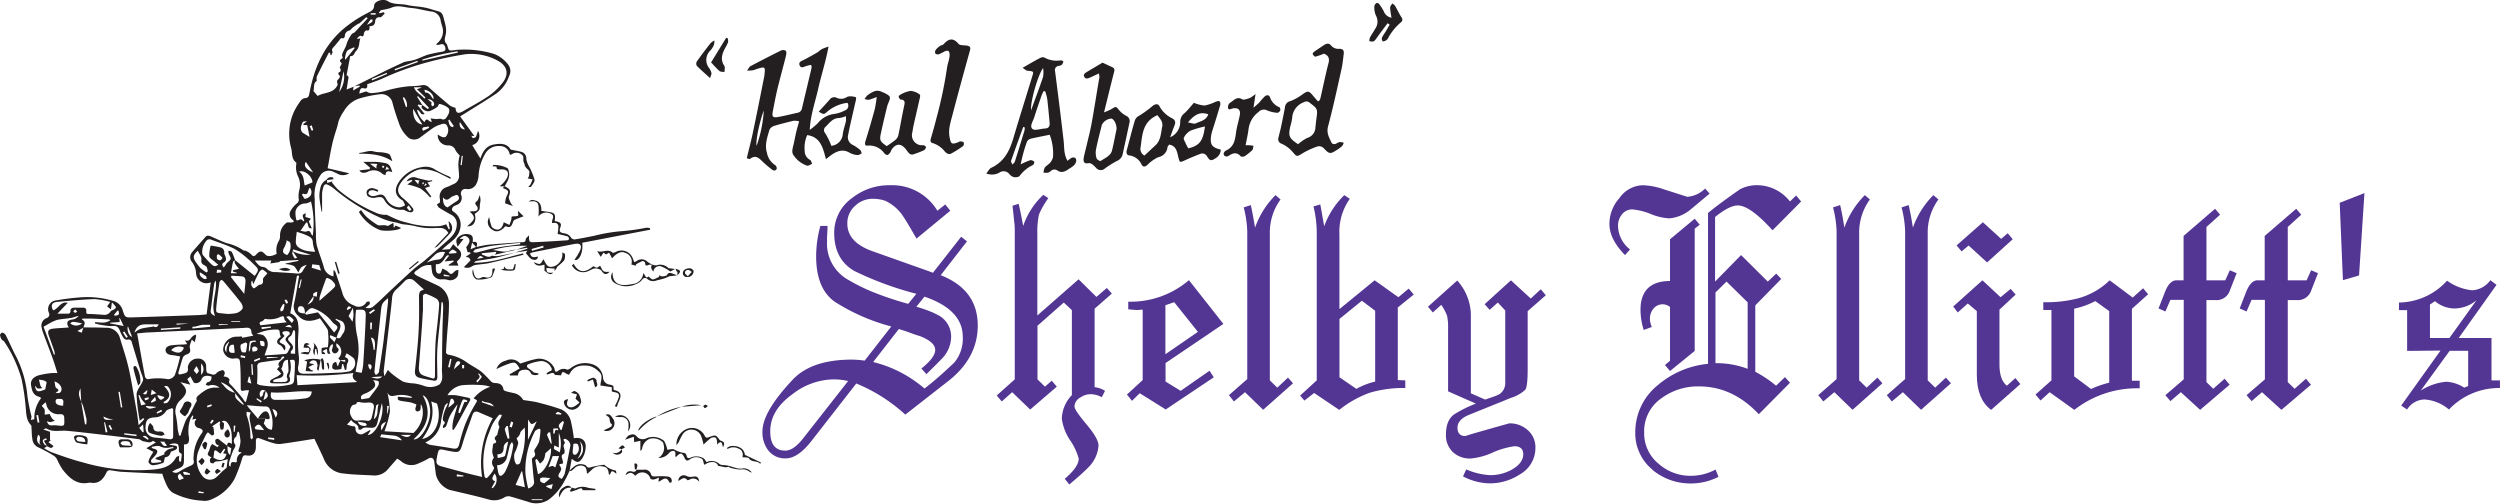 <?xml version="1.0" encoding="UTF-8"?> <svg xmlns="http://www.w3.org/2000/svg" viewBox="0 0 497.21 100.15"><defs><style>.cls-1{fill:#533594;}.cls-2{fill:#231f20;}</style></defs><g id="Layer_2" data-name="Layer 2"><g id="Layer_1-2" data-name="Layer 1"><path class="cls-1" d="M180.76,44.84c-.43-.72-.79-1.3-1.09-1.74a8.55,8.55,0,0,0-3.62-3.17,7.28,7.28,0,0,0-2.45-.39A5,5,0,0,0,170,41a4.58,4.58,0,0,0-1.48,3.46c0,2.46,1.63,4.28,4.91,5.47L184.9,54a.82.82,0,0,0,.26.1,2.68,2.68,0,0,1,.38.16l5.62-7.18,1.16.92-5.23,6.73q7.36,2.89,7.37,10,0,6.47-5.88,11.07l-8.53,6.66a32.93,32.93,0,0,0-9.75-6.19l-8.78,11.26c-1.85,2.42-3.6,3.63-5.23,3.63a4.17,4.17,0,0,1-3.49-1.58,5.86,5.86,0,0,1-1.16-3.76q0-3.89,5.87-10.15,3.75-4.16,12-4.15a19.7,19.7,0,0,1,2.46.2l5.29-6.79A39.56,39.56,0,0,1,166,60q-3.67-2.62-3.68-9a22.59,22.59,0,0,1,.84-6.06h1.42c0,.92-.07,1.64-.09,2.14s0,.8,0,.89a8.22,8.22,0,0,0,4.14,7.64,36.48,36.48,0,0,0,5,2.48,63.41,63.41,0,0,0,7,2.34l1.62-2a65.3,65.3,0,0,1-12.34-4.54q-4-2.31-4-7.58a8.43,8.43,0,0,1,3.55-6.92A11.82,11.82,0,0,1,177,36.84a10.48,10.48,0,0,1,9.43,5.07L188,40.66l1,1.25-6.72,5.54C181.69,46.44,181.19,45.57,180.76,44.84ZM157.58,78.42q-4.4,3.17-4.39,7.38,0,3.83,3,3.82c1.08,0,2.24-.79,3.49-2.37l9-11.47a13.12,13.12,0,0,0-2.84-.33A13.62,13.62,0,0,0,157.58,78.42Zm28.87-3.26q1.49-1.29,3.36-3.07A7.43,7.43,0,0,0,191.48,67q0-5.4-7.62-8l-1.61,2a29.46,29.46,0,0,1,2.91,1,15.06,15.06,0,0,1,1.8.89,4.81,4.81,0,0,1,2.2,4.29,6.37,6.37,0,0,1-1.68,4l-1.13,1.15c-.54.55-1.24,1.24-2.1,2.08l-1-1.12Q186,71.1,186,69.59t-2.91-2.7c-.73-.22-1.45-.46-2.16-.73s-1.44-.5-2.17-.72L173.66,72a24.67,24.67,0,0,1,10.2,5.27C184.6,76.73,185.46,76,186.45,75.16Z"></path><path class="cls-1" d="M201.82,75.45V45.73c0-.26,0-.79-.1-1.58s-.18-1.86-.35-3.23l1.22-.39c.09.35.21.89.36,1.61s.33,1.66.55,2.8a15,15,0,0,1,4-6.19l1,.66a18.33,18.33,0,0,0-1.16,1.81,12.85,12.85,0,0,0-.71,1.48,16.05,16.05,0,0,0-.32,3.76V62.74l8.2-7.19,3.55,3.5,2.07-1.78,1,1.12-3.43,3V77a5,5,0,0,1,2.07.73L219.13,79a4.74,4.74,0,0,0-2.14-.6,3.55,3.55,0,0,0-2.13.66,2.11,2.11,0,0,0-1.16,1.78c0,.49.8,1.67,2.39,3.56s2.39,3.3,2.39,4.22A6.78,6.78,0,0,1,216.41,93c-.34.36-.82.8-1.42,1.35s-1.38,1.2-2.32,2l-.91-1.12q2.78-2.37,2.78-4a11.71,11.71,0,0,0-1.68-3.62,10.06,10.06,0,0,1-1.68-4.35,7,7,0,0,1,2-4.68V61.68l-1.61-1.51-5.23,4.61V75.45l1.48,1.45,1.36-1.18,1,1.18-5.29,4.55L201.3,78l-2.07,1.84-1-1.18Z"></path><path class="cls-1" d="M227.26,75.59v-14c-.43,0-.75.06-1,.06H226l-1.61-.13V60a17.83,17.83,0,0,0,12.07-4.28l6.85,8.7-11.5,7.78v3.69l3,1.84,5.75-4,.84,1.31-9.56,6.4-5.16-3.23-1.55,1.51-1-1.25Zm6.27-15.49-1.75.59v9.76L238.24,66Z"></path><path class="cls-1" d="M248.06,75.39V46a21.12,21.12,0,0,0-.71-4.75l1.42-.46c.21,1,.38,1.82.51,2.57l.33,1.91a17.18,17.18,0,0,1,4.07-6.46l1,.86a11.16,11.16,0,0,0-2.13,6.79V75.65l1.48,1.45,2.13-2,1,1.13-5.94,5.27L247.61,78l-2.2,1.84-1-1.25Z"></path><path class="cls-1" d="M261.88,75.65V46.19a22.26,22.26,0,0,0-.65-5.14l1.36-.39.77,4.35a16.31,16.31,0,0,1,4-6.2l1.09.73a11.33,11.33,0,0,0-2.06,7.05V61.48l7-5.73,4.72,3.36,2.06-1.71,1,1.18L278,61.15V75.59l1.49.06v1.52a23.43,23.43,0,0,0-7,.92,21.07,21.07,0,0,0-6.13,3.43l-5-3.36-1.94,1.51-.84-1ZM273.5,61.81l-2.65-2-4.45,3.62v11.6l3.36,2.31a14.67,14.67,0,0,1,3.74-1.45Z"></path><path class="cls-1" d="M296.36,94.5a8.84,8.84,0,0,0,4.14-1c1.63-.88,2.45-1.94,2.45-3.17,0-1-.58-1.58-1.74-1.58a15.85,15.85,0,0,0-4.2,1.19,13.53,13.53,0,0,1-4.52,1.25,4.92,4.92,0,0,1-3.55-1.29,4.59,4.59,0,0,1-1.36-3.52q0-2.83,1.68-4a25.42,25.42,0,0,1,4.26-2.11L288,77.83V65.24a10.56,10.56,0,0,0-.2-2.44,9.66,9.66,0,0,0-1.16-2.17l-1.68,1.51L284,61l5.82-5.21a10.43,10.43,0,0,1,2.71,6.59V78.22l2.84,1.25c1.55-.52,2.45-.85,2.71-1a2.61,2.61,0,0,0,1.29-2.38V61.75l-1.48-1.58-1.62,1.45-1-1.12,5.23-4.75,3.94,3.62,2-1.84,1,1.19-3.61,3.16V73.35c0,2.32-.16,3.71-.46,4.15a7.31,7.31,0,0,1-2.9,1.64L292,82.57c-1.42.62-2.13,1.45-2.13,2.51s.52,1.64,1.55,1.64l.81-.26.87-.26q7-2,7.1-2a5.3,5.3,0,0,1,3.65,1.35,4.51,4.51,0,0,1,1.52,3.53,6,6,0,0,1-3.1,5.27,10.88,10.88,0,0,1-6.07,1.78,11.67,11.67,0,0,1-5.23-1.39l.64-1.38A13.9,13.9,0,0,0,296.36,94.5Z"></path><path class="cls-1" d="M322.07,39.41a5.83,5.83,0,0,1,4.71-2.57,14.27,14.27,0,0,1,4.07.79l4.71,1.51a5.59,5.59,0,0,0,3.56-1.64l.9,1-2.71,2.27c-.61.51-.95.78-1,.83A7.7,7.7,0,0,1,332,43.43a11.51,11.51,0,0,1-3.68-.86,12.39,12.39,0,0,0-3.68-.92,2.55,2.55,0,0,0-2.07,1,3.55,3.55,0,0,0-.77,2.28,6.06,6.06,0,0,0,2.39,4.68l-1,1.12c-2.06-2.11-3.1-4.16-3.1-6.13A7.64,7.64,0,0,1,322.07,39.41Zm6.58,54A9.34,9.34,0,0,1,325.23,86a12,12,0,0,1,4.59-9.49,18,18,0,0,1,9.88-4.15v-30q2.13-1.77,6.39-4.74a7.39,7.39,0,0,1,3.42-.79A8.37,8.37,0,0,1,356,40.07l1.22-1.19,1,1.19-5.69,5.73c-3-3.3-5.27-4.94-6.91-4.94-1.12,0-2.62.77-4.52,2.3V56l5.17-5.27L351.58,56l1.68-1.58,1,1.05-5.16,5.27V73.94a23,23,0,0,1,4.13,2.77L355,75l1,1.12-6.2,6.26q-5.18-5.53-11.89-5.53a12.15,12.15,0,0,0-7.49,2.37A7.93,7.93,0,0,0,327,86a7.79,7.79,0,0,0,2.9,6.26,9.49,9.49,0,0,0,6.46,2.37,10.38,10.38,0,0,0,4.84-1.25l.58,1.45a12,12,0,0,1-5.29,1.32A11.8,11.8,0,0,1,328.65,93.45Zm3.49-32.36a2.39,2.39,0,0,0-1.42-.53,2.32,2.32,0,0,0-1.87.86,3.06,3.06,0,0,0-.71,2,4.11,4.11,0,0,0,.38,1.65l-1.61.59a13.28,13.28,0,0,1-.64-4c0-3.82,2-5.73,5.87-5.73v-8.3l4.91-4.09,1,1.19-1,.79V69.79l-4.91,4-1-1.19,1-.86Zm15.44-.92L343.38,56l-2.2,2.17V72.23a17.59,17.59,0,0,1,6.4,1.12Z"></path><path class="cls-1" d="M365.27,75.39V46a21.12,21.12,0,0,0-.71-4.75l1.42-.46c.22,1,.39,1.82.52,2.57s.23,1.39.32,1.91a17.18,17.18,0,0,1,4.07-6.46l1,.86a11.16,11.16,0,0,0-2.13,6.79V75.65l1.49,1.45,2.13-2,1,1.13-5.94,5.27L364.82,78l-2.2,1.84-1-1.25Z"></path><path class="cls-1" d="M378.9,75.39V46a21.12,21.12,0,0,0-.71-4.75l1.42-.46c.21,1,.39,1.82.52,2.57s.23,1.39.32,1.91a17.18,17.18,0,0,1,4.07-6.46l1,.86a11.16,11.16,0,0,0-2.13,6.79V75.65l1.48,1.45,2.14-2,1,1.13-5.94,5.27L378.45,78l-2.2,1.84-1-1.25Z"></path><path class="cls-1" d="M391.36,60.36l-2,1.78-.9-1.18,5.81-5.21,3.61,3.36,2-1.65,1,1.12-3.22,3V72.49c0,2.06.49,3.47,1.48,4.22l1.68-1.52,1,1.19L396,81.52c-1.9-1.41-2.84-3.74-2.84-7V61.88ZM390.13,50l-1-1.19,5.23-4.61L398,47.51l1.3-1.12,1,1.19-5.1,4.61-3.68-3.36Z"></path><path class="cls-1" d="M408,75.65v-14h-1.62V60.1a25,25,0,0,0,7-.79,14.45,14.45,0,0,0,6.2-3.56l4.58,3.43,2.07-1.85,1,1.19L424,61.42v14.3h1.55v1.51a20.2,20.2,0,0,0-13,4.29L407.64,78l-1.81,1.65-1-1.18Zm11.49-13.77-2.77-2a16,16,0,0,1-4.2,1.51V74.86l3.36,2.51c.47-.22,1-.44,1.61-.66a19.19,19.19,0,0,1,2-.6Z"></path><path class="cls-1" d="M434.31,75.45V59.64h-2.65l-1,2.31-1.36-.6,1.36-3.49c.6-1.41,1.33-2.11,2.2-2.11h1.42V46.92l6.26-5.4,1,1.18-2.71,2.44V55.75h3.74l.91-2,1.35.59-1.42,3.63a2.77,2.77,0,0,1-2.84,1.71h-1.74V76l1.35,1.32,2.26-2,1,1.19-5.87,5L433.73,78l-2.07,1.78-1-1.19Z"></path><path class="cls-1" d="M450.45,75.45V59.64H447.8l-1,2.31-1.36-.6,1.36-3.49c.6-1.41,1.33-2.11,2.19-2.11h1.42V46.92l6.27-5.4,1,1.18L455,45.14V55.75h3.75l.9-2,1.36.59-1.42,3.63a2.78,2.78,0,0,1-2.84,1.71H455V76l1.36,1.32,2.26-2,1,1.19-5.88,5L449.87,78l-2.07,1.78-1-1.19Z"></path><path class="cls-1" d="M478.74,69.79V61.68h-1.62V60.17a13.1,13.1,0,0,0,9.56-4.35,10.18,10.18,0,0,0,5,1.91,4.76,4.76,0,0,0,3.61-2l1.23.92L489,67.22h6.52v8.43h1.68v1.52a13.7,13.7,0,0,0-10.14,4.28,8.36,8.36,0,0,0-4.85-2,4.16,4.16,0,0,0-3.48,2l-1.17-.79,7.82-10.94Zm7.81,6.13a7.42,7.42,0,0,1,3.55,1.18l.78-.33v-7H487.2l-5.75,7.91A11.27,11.27,0,0,1,486.55,75.92Zm6-16.22a6.93,6.93,0,0,1-4.39,1.65,6.08,6.08,0,0,1-3.88-1.45l-1,.66v6.66h3.87Z"></path><polygon class="cls-1" points="465.33 40.33 465.97 55.72 469.18 54.78 470.25 38.4 465.33 40.33"></polygon><path class="cls-2" d="M135.69,80.85l-.07,0h.07Zm4.49.31c.18,0,.34-.21.62-.41-.26-.14-.4-.29-.52-.27s-.29.19-.44.29C140,80.91,140.09,81.17,140.18,81.16Zm-4.37-26.85c0-.57.61-1,1.46-.94.29,0,.54.34.67.44a1.18,1.18,0,0,1-1.28,1.28A.77.77,0,0,1,135.81,54.31Zm.43,0c0,.17.27.32.55.64l.79-.87c-.2-.13-.39-.34-.6-.37C136.54,53.65,136.19,53.84,136.24,54.34Zm-12.63,35,0,0h0A.43.43,0,0,0,123.61,89.38Zm-1.8.64a1.18,1.18,0,0,0,1.89,0c.08-.15,0-.42-.09-.65A1.38,1.38,0,0,1,121.81,90ZM97.91,54c0,1.06-.57,1.42-1.54,1.11a.82.82,0,0,0-.59.08c-.69.37-1.16.23-1.44-.51a7.72,7.72,0,0,1-.27-1.16,1.75,1.75,0,0,0,.59,2c.42.26,3-.09,3.2-.52a10,10,0,0,0,.6-1.59C97.94,53.39,97.94,53.39,97.91,54ZM101,33.49a5.69,5.69,0,0,0-2.9-.68s-.07.12-.14.25l.77.07c.09.57.09.57,1,.56,1.15,0,1.57.54,1.13,1.65a5.09,5.09,0,0,1-1,1.29,2,2,0,0,1-.36.27l0,.16h.87l-.4.32c1.28.51,1.3.64.72,1.8a4.13,4.13,0,0,0-.22,1.26l1.56.54a4,4,0,0,1-.47-.64c-.15-.41-.47-.92-.35-1.25.49-1.39.13-1.48-.82-2.06.18-.33.35-.66.54-1A2.79,2.79,0,0,0,101,33.49Zm25.17,58.73.09,1.14.32,0a4.94,4.94,0,0,0,.15-.55C126.84,92.28,126.6,92.09,126.17,92.22ZM97.78,45.08a10,10,0,0,1-.48-1.88,1.75,1.75,0,0,0,.62,2.49c.79.59,1.7.34,2.59-.71.87.34,1.14.21,1.47-.68.08-.2.17-.48.34-.56.62-.29,1.27-.52,1.81-.73L103,41.92c0,.42.17.92,0,1s-.66.09-1.23.13a7.18,7.18,0,0,1-.13.8,8.61,8.61,0,0,1-.34.89l-.68-.34-.45-.19c-.18,1-.74,1.58-1.44,1.43A1.46,1.46,0,0,1,97.78,45.08ZM123,89.18l.65.14.63-.3C123.84,88.41,123.84,88.41,123,89.18ZM116.79,54c.69-.24,1.29-.81,2.1-.55.25.08.57.16.69.34.55.86,1,.93,1.67.27-.37,0-.88.08-1.2-.12s-.47-.71-.7-1.1c-.66.5-.66.5-1.34.09-1.5,1.26-2.81,1.53-3.92-.45l-.35.32a4.41,4.41,0,0,0,.35.47A2.48,2.48,0,0,0,116.79,54ZM35.86,82.05a2.77,2.77,0,0,0,.88.73c.11,0,.46-.37.63-.63s.24-.68.44-1c.34-.48.42-1-.14-1.22a.84.84,0,0,0-1.2.57,8.28,8.28,0,0,1-.7,1.22A.44.44,0,0,0,35.86,82.05Zm100.87,3.21a3.32,3.32,0,0,0-2.2,3.27,6.76,6.76,0,0,0,.47-.62,11.53,11.53,0,0,1,.75-1.49,2.09,2.09,0,0,1,3.75.45,15.06,15.06,0,0,1,.43,1.55,14.16,14.16,0,0,1,1.47-1.31,1.1,1.1,0,0,1,.89-.07c.17.06.25.43.31.67a3,3,0,0,1,0,.72c.94-1,1-.24,1.18.52.36-.62.35-1-.22-1.23a.94.94,0,0,1-.45-.25c-.74-1-.82-1-2-.57-.42.17-.73.3-1-.32A2.83,2.83,0,0,0,136.73,85.26Zm-15.18-.4c-.48.28-1,.49-1.49.73a1.51,1.51,0,0,0,1.76-.38,1.56,1.56,0,0,0,.11-1.92c-.36-.53-.69-1.16-1.47-.78.25.2.62.37.73.63s0,1,.51,1.23C121.73,84.39,121.66,84.8,121.55,84.86ZM118,75.11a4.53,4.53,0,0,0-1.21.51l.14.25,1-.39.42,1.54c.9-.33.14-1,.31-1.39A1.13,1.13,0,0,0,118,75.11Zm-5.73,5.37a1.7,1.7,0,0,0,1.72,1A2,2,0,0,0,115.57,80a.6.6,0,0,0,0-.23,5.28,5.28,0,0,0-.41-1.33,2,2,0,0,0-.92-.68c-.15,0-.43.23-.67.38l1.19.29-.3.87.8.76a5.49,5.49,0,0,1-1.18.85c-.47.17-1.11.18-1.29-.45-.1-.33.12-.74.19-1.08C112.2,79.52,112,79.78,112.27,80.48Zm-12.74-27a1.25,1.25,0,0,0,.6.27,8.93,8.93,0,0,0,1.27.09c.33,0,.81,0,.95-.21s.16-.74.22-1.13l-.19,0c-.15.37-.29,1.06-.43,1.06-.59,0-1.34.22-1.71-.65C100.3,53.62,100,53.61,99.53,53.49Zm22.73,27.3.44.15A6.94,6.94,0,0,1,123,80c.61-1.21.68-2.11-.85-2.43,0,0-.08-.06-.12-.09,0-.81,0-.81-.82-1a1.45,1.45,0,0,1-1.27-1.34,3,3,0,0,0-2.25-2.73,4.6,4.6,0,0,0-4.19.81c-.22.15-.57.36-.74.28a1.67,1.67,0,0,0-1.79.29c-.34.23-.62.2-.66-.33a1.5,1.5,0,0,0-.31-.68,3.34,3.34,0,0,0-3.64-1.32c-1,.2-1.88.54-2.91.85a2.34,2.34,0,0,0-2.84-.58,2.53,2.53,0,0,0-1.88,1.67,22.84,22.84,0,0,1,2.62-1.11c1.12-.34,1.28-.2,2,1l-2,1.16.07.22h1.59c.06-.67.36-1,1-1.1s1.28-.08,1.61.71c.07.18.44.3.69.33a2.27,2.27,0,0,0,.76-.12l0-.25-.86-.13a11.77,11.77,0,0,0-1-.78c-.48-.28-.57-.72-.08-.9a9.26,9.26,0,0,1,2.46-.62A2.2,2.2,0,0,1,109.56,73c.23.37.33.7-.26.86a2.29,2.29,0,0,0-.6.41l.07.2c.58,0,1.27-.73,1.59.1l1.22.08c.27-.8.27-.8,1.06-.33a3.71,3.71,0,0,0,.55.22c.83-1.75,2.19-2,4-1.77a4.12,4.12,0,0,1,1.87,1.1c1,.78.38,1.88.35,2.8l2.27.34v.83c.57.28,1.56.08,1.41,1.07A8.27,8.27,0,0,1,122.26,80.79Zm2.51,2.42a1.92,1.92,0,0,0-2.44-.33,9.27,9.27,0,0,0,1,.09A1.42,1.42,0,0,1,125,84.26a6.81,6.81,0,0,1-.1,1.55A1.92,1.92,0,0,0,124.77,83.21Zm22.59,10a2.44,2.44,0,0,1-.85-.09c-.61-.16-1.2-.38-1.8-.52s-1.25,0-1.62-.31a2.33,2.33,0,0,0-2.57-.37c-.27-.35-.41-.7-.64-.78a2.85,2.85,0,0,0-2.44-.16c-.4.22-.78.25-.9-.38,0-.19-.26-.48-.41-.49a6.06,6.06,0,0,1-2.15-.75c-.17-.08-.44,0-.66,0l-.59.12a6.08,6.08,0,0,0-.64-1.77,3.46,3.46,0,0,0-3.45-.57,1.58,1.58,0,0,1-2.08-.41c-.48-.52-1-.32-1.48-.13-.3.12-.48.51-.78.87l1.76-.6.07,1.07,1.23-.26v2a.72.72,0,0,0,.36-.52,2.44,2.44,0,0,1,1.54-1.89,2.73,2.73,0,0,1,2.56.7,1.14,1.14,0,0,1,.16.48,2.29,2.29,0,0,1-1.06,2.65,2.7,2.7,0,0,0,2.09-.93,1.27,1.27,0,0,1,.82-.49c.42,0,.58.32.48.76a1.88,1.88,0,0,0,.08.52c.93-1,1.24-1,1.78.17.27.57.58.6,1.05.22a2.11,2.11,0,0,1,2.38-.08c.26.13.29.72.43,1.09,0,0,.07.05.12.08,1-.74,2.37-.78,2.69.25.7,0,1.37.46,2.08.13,0,0,.14.16.22.18a8.27,8.27,0,0,0,2.11.4,2.11,2.11,0,0,1,1.76.39,1.69,1.69,0,0,0,.51.21A1.94,1.94,0,0,0,147.36,93.23Zm-9.5,1.58a1.89,1.89,0,0,1-1.36-.13,1.07,1.07,0,0,0-1.58,1c.58-.28,1.13-1,1.78-.15,0,0,.24,0,.35-.06a1.41,1.41,0,0,1,2,.38C139,95,138.61,94.62,137.86,94.81ZM126.6,51.94a4.56,4.56,0,0,1-.49.19,5.51,5.51,0,0,0-.42-1.09,2.39,2.39,0,0,0-3.27-.9c-.19.07-.51.19-.6.11-.95-.9-2.09.14-3.07-.34l.72,1.17.56-.84.51.38.59-.38.6,1.14c1-1.13,1.87-1.47,2.64-1.08a1.81,1.81,0,0,1,1.19,2.3l.9.25c0-.08,0-.26.1-.31a7.75,7.75,0,0,1,1.29-.64c.1,0,.45.24.46.37,0,.64.26.61.72.4a1.48,1.48,0,0,1,.63,0c-.29.47-.13.85.29,1.36A1.19,1.19,0,0,1,131.56,53a8.69,8.69,0,0,1,1.75,1l.94-.5-1.3-.17a2.28,2.28,0,0,0-2.39-.56,2.15,2.15,0,0,1-.8-.14A4.84,4.84,0,0,1,128.7,52,1.6,1.6,0,0,0,126.6,51.94ZM110.09,53c-1,.24-1.3,0-2-1.45-.24.34-.42.82-.72.92s-.74-.18-1.22-.32c.58.93,1.34.69,2.14.48v1.24c.53.26,1,1.09,1.74.35-1.18.1-1.35,0-1.35-.93l1.62.13,0,.48.37-.53a2,2,0,0,1,.26-.42,8.17,8.17,0,0,0,1.29-1.19,2.24,2.24,0,0,0,.13-1.23c0-.1-.3-.2-.53-.34A2.54,2.54,0,0,1,110.09,53Zm22.6,41.76a12.2,12.2,0,0,0-2.34,0c-.46,0-.74,0-.88-.46a1.27,1.27,0,0,0-1.45-.88c-.48,0-1,0-1.43,0a.59.59,0,0,1-.82.36c-.78-.19-1.17.06-1.35.73.8-.55,1.13-.72,1.87.07a.29.29,0,0,0,.14,0,1.68,1.68,0,0,1,2.93.61c.06.14.47.21.69.17a4.34,4.34,0,0,0,1-.4l-.09.83a.79.79,0,0,0,.21-.06c.7-.42,1.41-1.07,1.94.19,0,.07.25.11.33.06a.4.4,0,0,0,.17-.3C133.61,95,133.15,94.81,132.69,94.76Zm-5.76-9.17c.08,0,.17,0,.22-.07A10.85,10.85,0,0,1,130.41,83c.05,0,.07-.1.1-.16C128.87,83.37,127.21,84.62,126.93,85.59Zm8.61-4.7.08,0h0Zm.15,0,3.79-.3A7.73,7.73,0,0,0,135.69,80.85Zm-5.15,2,.12-.06-.14,0Zm0,0h0Zm-24-43c1,.34,1.15,1.18,1.12,2.05.71.11,1.38.17,2,.32,1,.23.68,1,.67,1.72.2,0,.38.06.55.11.56.14.83.43.59,1.06-.32.87-.16,1.11.76,1.26a1.81,1.81,0,0,1,1.36.88.92.92,0,0,0,.73.33c1.33-.22,2.66-.48,4-.76a32.58,32.58,0,0,1,5.66-.91,41.74,41.74,0,0,0,4.56-.66,2.44,2.44,0,0,1,.75.09v.31l-13.49,2.59c.23,2-.67,3.76-1.55,3.39a11.75,11.75,0,0,0,1.15-1.92c.37-1,0-1.43-1.08-1.24-1.56.28-3.11.62-4.66.93-1.22.25-2.45.48-3.67.74a3.61,3.61,0,0,0-.57.21c.23,1,.92.77,1.56.62,0,.76-.86.91-1.57.3a7.74,7.74,0,0,1-.83-1l.33-.44-2.5.35,2.49-.74-.06-.21-2.2.41,2.22-.78a21,21,0,0,0-6.87.84c1.14.06,2.24.58,3.41.11a4.73,4.73,0,0,1,1.26-.18l-4.27,1,.31-.38-.06-.2-2.81.27v.28c.66.15,1.26.76,2,.2a4.69,4.69,0,0,0,1.17.09c1.15-.19,2.27-.45,3.41-.68-1.26.34-2.5.72-3.77,1s-2.57.43-3.85.65a.77.77,0,0,0-.5.35c3.37.06,6.52-1.09,9.75-1.85l.06.27c-2.28.56-4.56,1.14-6.85,1.66-.87.19-1.77.22-2.65.36a2,2,0,0,0-.76.3,1.62,1.62,0,0,1-1.58.13c.46-.47.91-.89,1.31-1.35,0-.05-.16-.4-.31-.52a2,2,0,0,0-.66-.15l1-.7-.09-.2L93,50.15l-.28-1c.77-.92.87-1.53.24-2s-1-.13-1.56.37h.8L91,49.06c-.13-.63-.43-1.09-.09-1.62a2.33,2.33,0,0,1,2.47-.81c.77.22.69.84.63,1.51.92-.21,1,.29.75,1a20.61,20.61,0,0,1,2.31-.47c2.24-.2,4.48-.35,6.73-.5.4,0,.74,0,.76-.58,0-.22.34-.43.65-.79,0,1.36,0,1.41,1.18,1.36,2.14-.08,4.28-.23,6.42-.37.14,0,.39-.2.38-.27s-.15-.44-.29-.49c-.59-.19-1.2-.31-2-.5a12.83,12.83,0,0,0,.16-1.54.82.82,0,0,0-.41-.62,2,2,0,0,0-.84,0c-.19-.63.73-1.47-.29-1.88a1.9,1.9,0,0,0-2.44.6,9.69,9.69,0,0,0,0-2.3c-.2-.75-.83-.88-1.92-.67C105.6,39.72,105.82,39.68,106.48,39.9ZM94.67,49.12l-.78-.87-.3,1.32Zm.22,2.37,1.29-.24C95.5,50.78,95.47,50.79,94.89,51.49Zm8.57-2.9,0-.29c-1.87.19-3.74.34-5.61.59a29.14,29.14,0,0,0-3.28.72c-.19,0-.31.34-.47.52a2,2,0,0,0,.71.09c1.19-.28,2.36-.66,3.56-.88C100,49,101.75,48.83,103.46,48.59Zm4.66.63-.1-.35-2.29.65.08.36Zm27.42,31.67a14.81,14.81,0,0,0-4.88,1.92Zm-9,12.5v0h0v0ZM134.73,54l0,.76c.77-.81.71-1-.4-1.31l.31.64Zm-.44-.55v0h0Zm.38,1.33a10.58,10.58,0,0,0-1-.4c-.37-.11-.72-.25-1,.3-.1.21-.65.26-1,.29-.19,0-.4-.16-.6-.25l.06.28a4.46,4.46,0,0,1-1.26.58c-.26,0-.57-.35-.94-.6-.51.62-.56-.32-1-.65a2.33,2.33,0,0,1-2.14,2.16,9.11,9.11,0,0,1-1.29.19c-1.81.11-2.7-.74-2.66-2.53a1.44,1.44,0,0,0,.33,2.08,4.45,4.45,0,0,0,4.38.24,2.5,2.5,0,0,0,1.1-.77c.37-.54.8-.5,1.14-.18a1.75,1.75,0,0,0,1.8.25c.51-.12,1-.23,1.54-.4a10.17,10.17,0,0,0,1-.43l1.47-.16h0Zm0,0v0l0,0Zm13.47,35.68c-.14-1.44-1.63-1.91-2.88-1.73a2.19,2.19,0,0,0-.67.36l.11.22a2.12,2.12,0,0,1,2.11-.12c.91.32,1,1,.86,1.77.5,0,1.12,0,1.25.16.58.92,1.69.4,2.28,1.14l.13-.28ZM92.9,45c1,.13,2-.7,1.52-2.46,1-.73,1-.82,1-1.51,0-.41.13-.81.15-1.22a6,6,0,0,0-.14-1c-.26.57-.32,1-.57,1.19-.52.34-.32.61-.07.93.4.51.24,1-.4,1.08-.28,0-.57,0-1,.07.62.53,1.11,1.06.71,1.73A6.35,6.35,0,0,1,92.9,45ZM62.57,70.64l.11-1.23h.21l.26,1.26a2.29,2.29,0,0,0-.88-2.52C62.91,68.87,61.84,69.76,62.57,70.64Zm57.64,21.82a.5.5,0,0,0-.3,0,18.28,18.28,0,0,0-2.23.42c-.46.14-.76.25-1.09-.23-.13-.2-.52-.28-.81-.32-1.11-.18-1.76.6-2.48,1.22.08.06.2.18.23.16a6.33,6.33,0,0,0,.71-.57,1.71,1.71,0,0,1,1.76-.47c.63.22.68.84.72,1.41,0,0,.06.07.12.13.32-.29.64-.57.94-.87a2.39,2.39,0,0,1,2.36-.51c.71.16.89.77.93,1.43,0,.06.13.11.21.18.4-.91.42-.91,1.31-.22a2.61,2.61,0,0,0-.11-.63A4.65,4.65,0,0,1,120.21,92.46ZM89.3,35.08a2.55,2.55,0,0,1,.38.29l-.11.2c-.6-.3-1.19-.62-1.81-.9a7.6,7.6,0,0,0-4.19-1c-1.62.24-4,2.19-4.34,3.76-.2.82.19,1.43,1.12,2.15a12,12,0,0,1,1.71,1.78.5.5,0,0,1-.25.86,1.82,1.82,0,0,1-.9-.2c-.26-.08-.51-.32-.76-.31a3.73,3.73,0,0,1-3.67-1.88c-.42-.73-.76-.72-1.94-.49A2,2,0,0,1,73.13,39,1.13,1.13,0,0,1,73,37.89a1.31,1.31,0,0,1,1-.49,4.27,4.27,0,0,1,1.23.42l-.12.33a4,4,0,0,0-.77-.29,1.33,1.33,0,0,0-.82.09c-.16.09-.31.52-.23.63a1.18,1.18,0,0,0,.74.42,2.8,2.8,0,0,0,1-.17c.88-.27,1.26-.16,1.73.62a3.13,3.13,0,0,0,2.76,1.79,3.35,3.35,0,0,0,1.06-.42c-.18-.33-.28-.79-.57-1-2-1.2-1.34-2.93-.19-4.28a6.85,6.85,0,0,1,4.26-2.33,3.38,3.38,0,0,1,2.57.59A23.75,23.75,0,0,0,89.3,35.08Zm-8.36,6.25a4.21,4.21,0,0,0,.55.65c.11-.12.35-.3.32-.34a6.51,6.51,0,0,0-.57-.79C81.09,41.08,80.9,41.28,80.94,41.33ZM64,72.92c.07.56.17.64.46.57,0-.63,0-1.21-.1-1.78a1.4,1.4,0,0,0-.27-.49l-.28.24h0C63.91,71.94,64,72.43,64,72.92Zm-2.92-1-.29,1.87,1.39.1v-.28c-.09,0-.21,0-.27,0s-.4-.38-.6-.58l.6-.31c.15-.08.3-.14.61-.28l-1-.2a.88.88,0,0,1,1.23-.48c.21.07.34.52.4.82s-.13.51-.09.75.21.35.27.44l.45-2.22a5.78,5.78,0,0,0-3.26.11Zm2.72-.43v0h0ZM78.32,45.32l-.08-1-1.11.63a2,2,0,0,0-.9-.16c-.39,0-.87.11-1.16-.06a15.15,15.15,0,0,1-2.18-1.61,9,9,0,0,1-1.08-1.36l-.43.4a8.55,8.55,0,0,0,4.1,3.56c.85.35,3.76.15,4.28-.38l-1.07-.48Zm3,8.11.15.17,1.81-1.5-.15-.18Zm-.38-9.16a12.56,12.56,0,0,1-1.81-.54c-.76-.3-1.48-.68-2.22-1-.13-.06-.31,0-.46,0a5.94,5.94,0,0,1-1.27-.24,30.19,30.19,0,0,1-7.91-4.76A10.82,10.82,0,0,1,66,36.24l.14-.19-1.05.35-.06-.57,1.29-.19-.06-.31a1,1,0,0,0-1.32.44,2.28,2.28,0,0,0-1.25,1.78c-.41,1.53.05,3,.25,4.54,0,0,.07,0,.12,0,0-1.22,0-2.44,0-3.65a6.11,6.11,0,0,1,.37-1.56.62.62,0,0,1,.52-.23,5.16,5.16,0,0,1,1.37.79,39.19,39.19,0,0,0,9,5.72,14.82,14.82,0,0,0,2.28.85c.42.13.87.16,1.3.27s.83.26,1.25.33a18.51,18.51,0,0,1,2.27.33,12.79,12.79,0,0,0,4.26.4c.86,0,1.81-.2,2.49,1L86.4,49.27A1.69,1.69,0,0,0,87,49c.85-.84,1.67-1.7,2.49-2.57A1.61,1.61,0,0,0,89.2,44l.26,1.55-.22.06-.49-1a9.16,9.16,0,0,1-1.13.33A18,18,0,0,1,80.94,44.27ZM81,36.69,82,36l-.14-.24-1,.32a1.58,1.58,0,0,1,2.06-.7c.77.22,1.56.4,2.35.56a1.75,1.75,0,0,0,.62-.12L86,36l-1,.3.54.75-1,.34,1.23,1.69-.22.2a10.66,10.66,0,0,0-1.91-1.78A12.88,12.88,0,0,0,81,36.69Zm3.31.32.58-.23a1.51,1.51,0,0,0-.31-.33A2.11,2.11,0,0,1,84.33,37ZM84,36.44c0,.1,0,.19.12.19s.16-.07.17-.17a.17.17,0,0,0-.12-.2C84.08,36.26,84,36.34,84,36.44Zm-1.55-.66a6.54,6.54,0,0,0,.77.89,1.07,1.07,0,0,1,.22-.76A4.51,4.51,0,0,0,82.44,35.78Zm-43,56,.65.74c.2-.26.52-.5.56-.78s-.31-.46-.48-.7ZM45.34,87c.52-.28.51-.86,0-1.63-.7.48-.89,1-.53,1.46A.57.57,0,0,0,45.34,87Zm-28,1.37a11.8,11.8,0,0,1-2.06-.35c-.26-.09-.46-.58-.54-.93s.26-.54.64-.52a6.43,6.43,0,0,1,.76,0C17.41,86.79,17.57,87,17.35,88.4Zm-1.73-1.51c-.17,0-.46.26-.46.4a.67.67,0,0,0,.38.51,9.74,9.74,0,0,0,1.43.12C17,87.26,16.52,86.85,15.62,86.89Zm25.32,2.46a5.59,5.59,0,0,0,.29-1.1c0-.12-.4-.41-.44-.38-.23.17-.54.41-.55.63s.23.57.37.86ZM26.3,88.74c-.07.15-.46.21-.71.23-.51,0-1,0-1.72,0a3.69,3.69,0,0,1-.27-.8c-.09-.52.1-.84.71-.79.36,0,.72,0,1.07,0A1,1,0,0,1,26.3,88.74Zm-.16-.07c-.24-.4-.33-.78-.53-.84a3.06,3.06,0,0,0-1.21-.06c-.17,0-.32.23-.47.35.16.15.3.4.49.43C24.89,88.63,25.38,88.62,26.14,88.67Zm17.06,4.6a.86.86,0,0,0-.43.56c0,.1.29.44.35.41a3.72,3.72,0,0,0,.81-.56C43.57,93.47,43.33,93.22,43.2,93.27Zm1.47-1.15L44.28,92l-.25.88.38.11ZM60.66,70a3.06,3.06,0,0,0-.86.2l.06.11,1.27.17c.07,0,.18,0,.21,0a3,3,0,0,0,.46-1c0-.22-.33-.46-.53-.68-.06-.06-.17-.07-.35-.13l.68-.23c-.81-.42-1.16-.2-1.21.71a.94.94,0,0,1,.29,0c.31.11.89-.22.84.45S61.07,70,60.66,70Zm5.93-17.86.68,2.32.29-.08-.7-2.32ZM40.7,93.92c0,.13.32.47.44.45s.39-.31.72-.59l-.74-.67A2.62,2.62,0,0,0,40.7,93.92ZM65.34,73.58a3.26,3.26,0,0,0,.13-.8,2.57,2.57,0,0,0-.22-.68l-.28.15c.06.18.13.36.18.55S65.28,73.32,65.34,73.58ZM113.69,97h0Zm0,0h0ZM112,97a1.71,1.71,0,0,0-.77,1.93c.51-1.17,1.08-2.13,2.44-1.9C113.14,96.33,112.57,96.61,112,97ZM78,31.89c-.22-.44-.32-1.09-.67-1.28a6,6,0,0,0-1.88-.34,5.81,5.81,0,0,1-1-.12c-1.05-.36-2,.23-3,.25l0,.17c2.29,0,4.55.16,6.53,1.48Zm36.55,65.23c-.18.1-.54-.08-.81-.13l-.38.58.16.25c.45-.16.91-.29,1.35-.47s.88-.48,1,.14h2.55l0-.26c-.49-.07-1-.13-1.48-.22A3.12,3.12,0,0,0,114.51,97.12Zm-1.21-3.6h0c-.33.68-.63,1.38-1,2a11.08,11.08,0,0,1-3.21,3.85,4.53,4.53,0,0,1-4.12.42c-1.2-.34-2.38-.74-3.59-1.06a1.5,1.5,0,0,0-1,.13,3.85,3.85,0,0,1-3.13.51c-2.6-.73-5.24-1.31-7.88-1.94a4.35,4.35,0,0,1-2.72-3.06c-.11-.83-.21-1.67-.32-2.51s-.63-1-1.28-.6-1.36.69-2.07,1a3.13,3.13,0,0,1-3.29-.56c-.24-.19-.5-.34-.73-.49-.65.74-1.26,1.42-1.85,2.11a3.48,3.48,0,0,1-3.07,1.23c-1.92-.11-3.85-.13-5.74-.38a4.51,4.51,0,0,1-3.87-2.76c-.58-1.35-1.25-2.67-1.94-4.14-2.08.33-4.31.71-6.54,1a3.7,3.7,0,0,1-1.48-.1c-.93-.25-1.83-.6-2.73-.93-.66-.25-.88-.13-.89.59,0,.38,0,.77,0,1.15-.05,1.18-.69,1.8-1.84,1.6-.67-.13-.75.2-.91.66a31.07,31.07,0,0,1-1.49,4,9.2,9.2,0,0,1-5,4.23,3.24,3.24,0,0,1-1.52.1A14.12,14.12,0,0,1,34.38,98c-1-.63-1.33-1.75-1.77-2.77a10,10,0,0,1-.32-1c-2.63-.13-5.2-.23-7.78-.38-.84,0-1.67-.22-2.51-.31a.7.7,0,0,0-.83.46c-.62,1.29-1.5,2.29-3.15,2a1.07,1.07,0,0,0-.31,0c-2.41.51-3.9-.92-5.23-2.57a14.77,14.77,0,0,1-1.14-2.07,1.76,1.76,0,0,0-.58-.68C9.69,90,8.61,89.43,7.49,88.91a2,2,0,0,1-1.06-1.65c-.13-.72-.11-1.47-.17-2.21,0-.17,0-.39-.1-.5C5.1,83.45,5.24,82,5.08,80.67a42.74,42.74,0,0,0-.83-5.44A28.21,28.21,0,0,0,2.42,70.6,24,24,0,0,0,.81,67.9c-.09-.15-.36-.19-.45-.34A2.27,2.27,0,0,1,0,66.64c0-.16.32-.51.43-.49a1.06,1.06,0,0,1,.69.46c.69,1.36,1.28,2.76,2,4.12a21.71,21.71,0,0,1,2.34,8.11,38.6,38.6,0,0,0,.81,4c0,.2-.09.42-.14.68l.69-.14a6.54,6.54,0,0,1,1.37-4.22,2.33,2.33,0,0,0-.47-.27c-1.17-.31-1.38-1.28-1.54-2.25s.41-1.66,1.53-2a16.78,16.78,0,0,1,2.55-.44,11.09,11.09,0,0,1,1.16,0c-.33-1.05-.61-2-.94-2.91-.63-1.73-1.3-3.45-1.94-5.18a7.19,7.19,0,0,1-.26-1,1.57,1.57,0,0,1,1-1.85.74.74,0,0,0,.43-1.08,1.75,1.75,0,0,1,1.5-2.44,41.48,41.48,0,0,1,4.32-.56,18,18,0,0,1,7.15.71,2.67,2.67,0,0,1,1.73,1.86c.47,1.37.46,1.41,1.92,1.37,4.25-.13,8.5-.29,12.76-.44.65,0,1.31-.1,2-.15.28-2.16.54-4.22.82-6.34.07,0,0,0-.1,0A2.06,2.06,0,0,1,39,54.37,4.06,4.06,0,0,0,38.1,52a1.48,1.48,0,0,1,.12-1.85c.83-1,1.75-2,2.62-3,.38-.43.79-.26,1.19-.09,1,.43,2,.94,3.1,1.31a9.68,9.68,0,0,1,3.28,1.42c.12.1.35,0,.5.11a3.4,3.4,0,0,1,1,.65c.35.41.62.55,1,.11.79-.85,1.12-.85,1.91,0,.4.41,1.28.34,2.21-.18a3.64,3.64,0,0,1,.46-2.63,1.86,1.86,0,0,0,.2-1A3.11,3.11,0,0,1,57,44.3c.19-.16.6,0,.92-.06l.46-.06c0-.14,0-.35-.08-.41a1.32,1.32,0,0,1-.57-1.72,5.4,5.4,0,0,1,1.33-1.61.89.89,0,0,0,.34-.95,4.93,4.93,0,0,1,.13-1.71,3.91,3.91,0,0,0-.18-2.55,4.11,4.11,0,0,1-.42-2.6c0-.09,0-.25,0-.29-1-.69-.77-1.84-1-2.79a10.62,10.62,0,0,1,.58-7.42,13.45,13.45,0,0,1,1.23-2,1.36,1.36,0,0,1,.85-.61c.87,0,.86-.58,1-1.22.91-4.74,2.74-9,6.44-12.32a25.17,25.17,0,0,1,5.2-3.46c.57-.3,1.15-.53,1.18-1.41S76.22-.35,77.09.21C78.32,1,79.68.69,81,1c1.12.25,2.28.27,3.4.49,1,.19,1.87.52,2.81.77.65.17.85.65,1,1.23s.35,1.23.45,1.85a4.38,4.38,0,0,1,0,1.49c-.15.67-.44,1.32.16,1.91a.39.39,0,0,1,.08.14c.16.38.22,1,.51,1.11s.84,0,1.27-.06a20.28,20.28,0,0,1,7.65.82,6.46,6.46,0,0,1,2.8,2.19,2.11,2.11,0,0,1,.12,2.19,7.11,7.11,0,0,1-2.8,3.65c-2,1.31-4.06,2.57-6.1,3.85l-.84.52,2.85,3.93L93.71,27c.19.24.3.49.38.48s.49-.12.57-.28a8.14,8.14,0,0,0,.4-1.18,1.9,1.9,0,0,1-1.14,2.84l1.63,2.68c.43-1.32,1.09-2.5,2.62-2.79s2.73-.18,3.39,1c.85.18,1.49.27,2.11.45a1.33,1.33,0,0,1,1,1.42,5.13,5.13,0,0,0,.64,1.64,13.64,13.64,0,0,1,1,2.48c.07.43-.44,1-.72,1.45,0,0-.25,0-.54,0a3,3,0,0,0,.46-.52c.17-.33.29-.68.43-1l-1-.19a1.62,1.62,0,0,0,.27-.47c0-.36.17-.83,0-1.06-.3-.39-.77-.64-.88-1.19,0-.23-.18-.43-.22-.66-.07-.39.06-1-.16-1.16a1.6,1.6,0,0,0-1.76-.47c-.22.09-.44.22-.64.32-.09-.05-.17-.07-.18-.1a1.92,1.92,0,0,0-2-1.64,3,3,0,0,0-2.85,1.49,9.47,9.47,0,0,0-1.33,4.29,4.23,4.23,0,0,1-.54,1.9,1.85,1.85,0,0,1-1.91.86.9.9,0,0,0-1,1.26,1.47,1.47,0,0,1-.86,1.89c-.18.08-.38.14-.56.24-.44.26-.58.82-.21,1.06,2.19,1.39,1.79,4.13.09,5.64-.53.47-1.09.91-1.64,1.38-.19.16-.36.33-.68.62l1.59-.13.68-1a10.41,10.41,0,0,0,.83.82c1,.74,1,1.75-.12,2.63l.31.83H89.24l0-.17,1-.65-.08-.2L88.41,52l.88-1.1-.16-.18c-.15.09-.35.16-.44.3-.51.8-1,1.65-2,1.52a10.37,10.37,0,0,0,0,1.13,1.09,1.09,0,0,0,.29.66.64.64,0,0,0,.63,0,2.93,2.93,0,0,0,.35-.92,4.39,4.39,0,0,1,1,.53c.77.72.75.74,1.5,0a1.15,1.15,0,0,1,.73-.25c-.08.46,0,1-.26,1.36a1.72,1.72,0,0,1-1.93.6,3.17,3.17,0,0,0-1.15-.09,1.8,1.8,0,0,1-1.87-1.26c-.11-.49-.14-1-.22-1.58a3.24,3.24,0,0,0-2.54.82c-1.12.72-1.1.9.12,1.5s2.36,1.09,3.53,1.66a4,4,0,0,1,2.42,3.88c0,2.24-.27,4.47-.42,6.71-.06.94-.14,1.88-.16,2.83,0,.14.28.39.46.42a8.66,8.66,0,0,1,3.7,1.55c.93.67,2,1.16,2.89,1.86a24.86,24.86,0,0,1,1.91,1.93,1.29,1.29,0,0,0,.73.3c.87,0,1.56.25,1.73,1.26,0,.14.27.3.44.35.48.15,1,.25,1.48.36a2.76,2.76,0,0,1,2,1.4c1,.17,2,.26,2.9.49,1.55.4,3.11.82,4.61,1.36a3.39,3.39,0,0,1,2,2.46,33,33,0,0,1,.57,3.3c1.78-.31,2.66.62,2.27,2.45a4.2,4.2,0,0,1-.63,1.58c-.65.9-1,.89-2.06.06l-.41,2.26Zm1.94-5.82a3.26,3.26,0,0,1-.47,3.53A2.18,2.18,0,0,0,115.24,87.7Zm-.71,2.69a1.5,1.5,0,0,0,.48-1.65c-.1-.59-.49-.56-1-.46-.06.55-.11,1-.15,1.51S114.18,90.6,114.53,90.39ZM88.26,54.91l1.12.08,0-.18-1.13-.24Zm1-4.6.12.14,1.35-.11.1-.24c-.28-.16-.59-.49-.84-.45S89.47,50.07,89.23,50.31Zm22.68,33.41c-.28.28-.68.52-.78.85s.23.63.37,1l.19-.12.44-1.51Zm-.8,2.31V89l-.91-.41-.07.7,1.15.68A6.13,6.13,0,0,0,111.11,86Zm-.63-3.8.07.14,1,.09.1-.17a2.27,2.27,0,0,0-.67-.35C110.86,81.92,110.66,82.12,110.48,82.23Zm-.47,3,0,1,.24,0c.15-.32,0-1,.76-.62l-.08-.4Zm-1.22,1.32a18.2,18.2,0,0,0,.76,1.69l.15,0L109.43,86h-.35C109,86.17,108.74,86.43,108.79,86.58Zm-1.41,5.65c-.19-.27-.37-.54-.56-.8a.92.92,0,0,0-.16-.12c-.08.09-.24.19-.22.26.16.92.34,1.83.52,2.75,1.34-.3,2.79-3.31,2.58-5.14l-1.12,1a4.19,4.19,0,0,1-.25,1.16C108,91.72,107.65,92,107.38,92.23ZM105,87.49l1.75-3.67c-.39.21-.73.54-1,.5s-.42-.49-.73-.88Zm-1.19-4.67,0,0,0,0Zm-2.48,2.06.46.14c.1-.33.21-.66.28-1,0,0-.27-.13-.42-.2Zm-.92.58a16.24,16.24,0,0,0,.6,1.83l.31-.15-.3-2.42-.29,0C100.6,85,100.35,85.23,100.4,85.46Zm-1.49,4.9.06.73c.38-.08.69-.12,1-.21s.45-.16.48-.29c.23-.91.41-1.82.61-2.74a1.27,1.27,0,0,0-.9,1.3C100.1,90,99.77,90.34,98.91,90.36Zm-3-10.64L95.8,80l2.42.85C97.65,79.83,96.59,80.23,95.92,79.72Zm-1.17-3.88.17.22A7.15,7.15,0,0,0,95.8,75c.06-.11-.3-.44-.47-.67l-.3,0C95.9,75.12,94.93,75.36,94.75,75.84ZM91.9,73.25c.14,0,.4,0,.4,0a3.61,3.61,0,0,0,0-.66H91.9Zm-1.63.21c.39-.36.68-.62,1-.9a.84.84,0,0,0,.27-.48c0-.08-.28-.28-.39-.26a.75.75,0,0,0-.47.36A12.34,12.34,0,0,0,90.27,73.46ZM89.12,73l.35.08.33-1.63-.28-.08Zm-5-14.29c0,1,0,1.92,0,2.88h0c-.07,1.12-.13,2.25-.21,3.37-.19,2.62-.38,5.24-.59,7.86-.07.77,0,1.47.78,1.81.55.23,1.15.37,1.72.57s.69,0,.69-.54c0-2.1,0-4.2.1-6.29.07-1.5.29-3,.44-4.49.11-1.15.25-2.29.29-3.44a1.38,1.38,0,0,0-.48-1,12,12,0,0,0-2.13-1C84.64,58.34,84.18,58.6,84.17,58.73ZM80.42,56c-.55.53-1.07,1.1-1.65,1.6a2.48,2.48,0,0,0-.8,1.83c-.26,2.54-.57,5.07-.87,7.61-.26,2.26-.54,4.52-.79,6.77a5.25,5.25,0,0,0,.15,1l.68-1.24c.26.26.43.46.63.62a16.41,16.41,0,0,0,2.4,1.71,8,8,0,0,0,2.11.35,9.52,9.52,0,0,1,2.12.52,3.51,3.51,0,0,0,2.89-.24c.14-.05.24-.22.33-.36.57-.86.23-1.83.27-2.75.08-2,0-3.92.08-5.89,0-2.17.12-4.34.17-6.52,0-.3-.06-.6-.09-.9l-.25,0c-.06.91-.1,1.82-.18,2.73-.21,2.21-.51,4.42-.64,6.63-.11,1.81,0,3.64,0,5.45,0,.53-.14.89-.74.78-.9-.15-1.81-.31-2.7-.53s-1.07-.66-1-1.53c.21-1.87.41-3.75.57-5.64.12-1.47.2-3,.23-4.44s0-2.9,0-4.35a2.49,2.49,0,0,1,.16-1.17c.14-.25.58-.33.81-.45-.57-.52-1.19-1.11-1.83-1.66A1.34,1.34,0,0,0,80.42,56ZM77,82.25h.1l.26-1.52-.36,0Zm-1.1,3.3.88-1.63C75.73,84.22,75.68,84.82,75.85,85.55ZM73.94,83c.15-.59.29-1.19.4-1.79.14-.8-.21-1.17-1-1.16a5.92,5.92,0,0,1-1.46,0c-.57-.15-1-.19-1,.31-.37.13-.68.13-.82.29a1.83,1.83,0,0,0-.29,2c.23.48.58,1.15,1.43,1a5.59,5.59,0,0,1,1.58,0C73.39,83.79,73.79,83.61,73.94,83Zm-1.25,1.15c-.48-.13-1-.2-1.55-.31.29.8.87.85,1.45.88.12,0,.25-.13.38-.2C72.88,84.4,72.81,84.19,72.69,84.16Zm-1.38-14c-.08,1.27-.38,2.52-.59,3.8l1.21.2a14,14,0,0,0,.29-1.51c.12-1.73.22-3.46.31-5.19s.18-3.19.21-4.79c0-.89-.24-1.08-1.11-1.07-.28,0-.55,0-.81.06A15.15,15.15,0,0,0,71.07,67,13.68,13.68,0,0,1,71.31,70.14Zm3,13.26c1.13-.76.56-2,1-3-.2,0-.46.13-.49.28C74.65,81.57,74.52,82.42,74.35,83.4Zm1-7.53c-.11-.19-.6-.18-1.1-.3.51.67.54,1.21.09,1.61a4.86,4.86,0,0,1-1.48,1c-1,.37-1.19.62-.93,1.23.56-.09,1-.16,1.47-.25.07,0,.14-.12.2-.2.53-.7,1.1-1.39,1.58-2.13A1.13,1.13,0,0,0,75.3,75.87Zm-1.54-8.73c.13.46.27.86.36,1.28s.12.76.18,1.15l.21,0C74.69,67.86,74.51,67.26,73.76,67.14Zm.15-1.65L74,64.16l-.37,0v1.34Zm.64-3.74-.18-.28-1,.67.22.3ZM73.21,72.49a3.51,3.51,0,0,0,.13.58,3.58,3.58,0,0,0,.3.49c.09-.18.26-.36.26-.55C73.93,72.55,73.67,72.37,73.21,72.49ZM76,74.86,73.85,75C74.85,75.43,75.64,75.37,76,74.86Zm.34-7.65c.31-2.37.56-4.75.83-7.12a6.83,6.83,0,0,0,0-.79c-1.1.9-1.25,1.14-1.38,2.27l-.72,6.63c-.21,1.92-.43,3.85-.61,5.78,0,.19.19.4.29.6a2.28,2.28,0,0,0,.52-.39,1.21,1.21,0,0,0,.15-.51C75.75,71.52,76.08,69.37,76.36,67.21ZM86.63,50.55l-1.76,1.68a8.58,8.58,0,0,1,2-.58c1,0,1.29-.67,1.64-1.51A2.3,2.3,0,0,0,86.63,50.55ZM91.16,39c-.27-.47-.65-.08-1,0-.67.12-1.12,1.37-2.07.25,0,1,.17,1.75.92,2,.64-.44,1.13-.82,1.66-1.13S91.46,39.48,91.16,39Zm.28-8.08a4.83,4.83,0,0,1-.83-1,1.47,1.47,0,0,0-1.48-1,2,2,0,0,1-2.06-2.18,3.66,3.66,0,0,0,.74.45,1.06,1.06,0,0,0,.77.07,1.88,1.88,0,0,0,.36-2.19c-.31-.68-.88-.46-1.39-.28a5,5,0,0,0-1.25.55c-1,.67-1.93,1.42-2.9,2.12a2,2,0,0,1-2.07,0,6.49,6.49,0,0,1-2-3C78.8,23,78.36,21.62,78,20.22a2.25,2.25,0,0,0-2.4-1.48,24.7,24.7,0,0,0-3.9.78A5.47,5.47,0,0,0,68.4,22.1a8.65,8.65,0,0,0-1.09,2.08A14.23,14.23,0,0,1,66.82,26C66.51,27,66.2,28,66,29c-.32,1.47-.56,3-.84,4.46l4.3,1a2.3,2.3,0,0,1-2,.26c-.36-.19-.73-.36-1.11-.53a2,2,0,0,0-2.63.67,7,7,0,0,0-1.13,4.67c0,2.33.16,4.65.25,7a10.1,10.1,0,0,0,.15,2.21c.4,1.48,1,2.9,1.41,4.37a2.41,2.41,0,0,0,1.93,1.85V53.69a1,1,0,0,1,.44.57c.48,1.44,1,2.89,1.43,4.35a3.55,3.55,0,0,0,2.16,2.11,1.76,1.76,0,0,0,2.38-.41A1,1,0,0,1,73,60c.16,0,.45-.09.49,0s.13.44,0,.54a4.76,4.76,0,0,1-.81.66,1.84,1.84,0,0,0,1.37-.09c1.24-1,2.38-2.18,3.56-3.28,1.54-1.43,3.06-2.88,4.62-4.27.73-.65,1.55-1.18,2.29-1.8,1.4-1.2,2.77-2.42,4.15-3.63,1.05-.92,2.1-1.81,2.17-3.36a2,2,0,0,0-1-2c-.84-.46-1.68-.93-2.49-1.45-.21-.13-.32-.42-.47-.64l.61-.41a6.24,6.24,0,0,0,0-.72A1.94,1.94,0,0,1,88.9,37.2c.43-.16.84-.38,1.26-.57a1.71,1.71,0,0,0,1.13-1.79c0-.77-.16-1.55-.13-2.32A8.73,8.73,0,0,1,91.44,30.89ZM59.28,73c-.07.94.26,1.35,1.22,1.33,2.39,0,4.79-.13,7.18-.23a11.13,11.13,0,0,0,1.9-.26,1.76,1.76,0,0,0,.79-2.57,9,9,0,0,0-1.44-1L68.6,71c.75.33.82.67.45,1.33a2.35,2.35,0,0,0-.11.77c0,.16-.07.31-.1.46h-.25l-.34-1.17-.19,0-.17,1a6.16,6.16,0,0,1-1.21.14c-.22,0-.61-.25-.6-.38,0-.48,0-1.06.77-1.17l.29.88a.94.94,0,0,0,.24-.49,6,6,0,0,1,.31-.62l-.4-.48a1.86,1.86,0,0,0-.41-3c0,.3,0,.69.16.83.52.37.27.72,0,1a.59.59,0,0,1-.54.17.68.68,0,0,1-.39-1,2.76,2.76,0,0,0,.11-.77l-.22,0a1.31,1.31,0,0,0-.26,1.83c-1,.24-.45-.68-.81-.93l-.78.43.52.43-.06.17c-.21,0-.59,0-.61-.11A2.85,2.85,0,0,1,64,69.24c0-.07.4-.1.62-.14s.58,0,.59-.08a11.79,11.79,0,0,0,.11-1.45,10.63,10.63,0,0,0-.06-1.26,1.86,1.86,0,0,0-.13-.83c-.47-.75-1-1.46-1.5-2.18-1.55.62-3.07.89-4.3-.5a2.37,2.37,0,0,1-.89-2.23c.44-1.88.71-3.79,1.05-5.75-.17,0-.43,0-.44.06-.45,2.47-.88,4.95-1.32,7.44A2.31,2.31,0,0,1,59.22,64a8.09,8.09,0,0,1,.13,2.18,23.83,23.83,0,0,0,.11,4.92A7,7,0,0,1,59.28,73ZM50.9,68l-.11-.3c-.39.08-1.06.08-1.11.26a9.56,9.56,0,0,0-.19,2C50.21,69.3,49.21,67.86,50.9,68Zm-1.23,6.91-.18,0L49.22,76l.77.3Zm5.95-11.81a4.93,4.93,0,0,1-2.92.31c-.22.18-.4.44-.63.5-.65.16-.4.49-.29.79l5.23-.6c-.25-.33-.43-.45-.45-.6C56.5,62.67,56.2,62.89,55.62,63.06Zm.22-1.13c.18-.1.45-.16.51-.31a5.73,5.73,0,0,0,.24-1.09l-.26-.14a9.39,9.39,0,0,0-.57,1C55.7,61.55,55.81,61.76,55.84,61.93Zm1.66,4.64a.42.42,0,0,0,.13-.37.56.56,0,0,0-.33-.33,2.16,2.16,0,0,0-.76,0c-.38.07-.48.26-.21.58a2.22,2.22,0,0,1,.25.35l-.52.52c-.64.58-.62.7.17,1.06a.81.81,0,0,1,.35,1.28c-.23-.31-.43-.8-.78-1-.74-.36-.92-.78-.36-1.38a2.75,2.75,0,0,1,.41-.32,3.33,3.33,0,0,1-.23-.89c0-.41-.15-.54-.52-.57a9.18,9.18,0,0,0-4.08.87,4.41,4.41,0,0,1,1.34.26,2.25,2.25,0,0,1,.75,2.58c-.16.43-.3.87-.5,1.44,1.53-.1,2.85-.18,4.17-.3a.76.76,0,0,0,.46-.36,9.62,9.62,0,0,0,.53-1.1c-.08-.09-.22-.3-.38-.49C56.57,67.47,56.57,67.44,57.5,66.57Zm-.36,7.8c.06-.21.24-.42.23-.62,0-.72-.06-1.44-.11-2.24-1.21.08-.86,1.32-1.33,1.75.17.41.49.79.45,1.14-.07.57-.61.74-1.14.84a5,5,0,0,0-.91.34l.05.34a17.6,17.6,0,0,0,2.18,0c.4,0,.87-.26.51-.89C57,74.85,57.08,74.58,57.14,74.37ZM55.25,71h-2.2v.27l2.2-.18Zm-3.56-3.19c.12.49-.08,1.2.9,1C52.68,67.92,52.54,67.77,51.69,67.81Zm.37-2.35,1.83-.29,0-.23L52,65.07Zm6-.32c-.43-1-1-.2-1.44-.17Zm0-.9c.14-.24.39-.54.34-.61a3,3,0,0,0-.82-.72c-.14-.08-.4.05-.67.1Zm-.76-4a2.64,2.64,0,0,0-.31-.63s-.26,0-.4.05l.32.73Zm-4.16-5.92a4.52,4.52,0,0,0-.94-.72c-.12,0-.51.27-.63.5-.4.71-.73,1.46-1.2,2.44l-.21-.74L50,56a2,2,0,0,0,0,.72,1.24,1.24,0,0,0,.46.62c.08.05.35-.18.53-.29s.4-.38.62-.41c.74-.07.74-.52.68-1.08,0-.17.17-.38.31-.54S53,54.55,53.19,54.33Zm-2,14.9c0-.12-.35-.32-.52-.3-.61.06-.5.5-.38,1C50.83,69.9,51.28,69.84,51.22,69.23Zm-.93,3.21h-.24l.11,2.11h.27Zm.29-.81.14.33,1.13-.49-.12-.29ZM52.3,78.5c.07-.36.09-.69.53-.74-.6-.4-1.06-.2-1.2.56,0,.22.13.49.2.73C52,78.87,52.26,78.7,52.3,78.5Zm-1.2.68L51,79.4l.88.65.19-.26Zm1.3.38c1-.49,1.09-1,.45-1.78C52.71,78.35,52.56,78.93,52.4,79.56Zm5.53-3.12a.89.89,0,0,0,.54-.62c.11-1.14.16-2.29.19-3.44,0-.82-.12-.92-1-.76a5.09,5.09,0,0,1-.14,3.11c0,.06,0,.18.07.27.25.72,0,1.18-.73,1.22a26.62,26.62,0,0,1-2.68,0c-.46,0-.64-.34-.29-.65a7.13,7.13,0,0,1,1.22-.66c.29-.17.55-.39.83-.58l-.56-.61c-.08-.09-.18-.16-.3-.28l.55-.65-.24-.06c0-.24,0-.56.17-.72a8.87,8.87,0,0,1,1-.89l-.15-.23c-.14,0-.39.09-.41.17-.1.56-.5.53-.93.57-1,.11-2,.27-3,.41-.62.09-1,.31-.89,1.1a24.52,24.52,0,0,1-.07,3.15c-.06,0,.06.06.19.13a1.38,1.38,0,0,0,.42.17A14.87,14.87,0,0,0,57.93,76.44Zm.77-6.08c0-1.37,0-2.66,0-4,0-.32,0-.76-.35-.66-.23.5-.3,1-.58,1.17-.61.4-.61.69-.12,1.17s1,1.08.23,1.79c-.08.08,0,.28-.07.49ZM62,53.26l1.84.55-.35-1.09-1.4-.15Zm.69-3.18a7.07,7.07,0,0,1-.47-1.8c0-1-.69-1.23-1.35-1.53s-1.21-.43-1.84-.65a18.86,18.86,0,0,0-.2,1.9,1.42,1.42,0,0,0,.32,1C60.14,49.91,61.41,50,62.71,50.08Zm.85,9.74c1-.91,2-1.72,2.91-2.62.56-.55-.1-1-.37-1.37A2.72,2.72,0,0,0,65,55.26a1.07,1.07,0,0,0-.23.35c-.4,1.13-.81,2.25-1.17,3.38A3.11,3.11,0,0,0,63.56,59.82ZM63,59l.09-1c-.47.21-1,.27-.75.87ZM61.16,60.6c1-.49,1.24-.92,1.21-1.71Zm-.5,1.74h0c.09.08.19.25.26.23.68-.11,1.35-.26,2.32-.45,1,1.18,2.08,2.59,3.21,4,.84-.94.91-1.12,0-1.74a1.62,1.62,0,0,1-.33-.31,8.37,8.37,0,0,0-3.87-2.77,1,1,0,0,0-.75.18A7.22,7.22,0,0,0,60.66,62.34Zm7.64,1.83c-.24-.4-1-.52-1.48-.77l-.09.2c1,.55,1.32,1.06.55,2.56a5.58,5.58,0,0,0-.33,1c.81.44.91-.42,1.21-.75A1.93,1.93,0,0,0,68.3,64.17Zm-.5,7.49s-.06,0-.09.08a.8.8,0,0,0,.2.07c.25.06.5.1.75.15l0-.4Zm-2.11-5c-.31.68.53.82.79,1.44l.44-.94ZM60,55.58l-.2,0c-.14.56-.27,1.12-.4,1.67l.24,0Zm-.73,5.75c-.15.67.32,1,1.37,1a3.25,3.25,0,0,0-.07-.77c-.08-.23-.23-.54-.42-.6S59.4,60.74,59.27,61.33Zm10.52-.06,0-.23c-.17,0-.41-.16-.5-.09s-.23.35-.33.54l.17.16Zm-.46,1.59L70.11,64a10.72,10.72,0,0,0,.2-1.39,11.12,11.12,0,0,0-.13-1.37Zm-1-48.7-.87,4.13A5.15,5.15,0,0,0,68.33,14.16Zm.43-2.38,1.78-2.2L70.4,9.4c-.49.26-1.13.41-1.43.82a4.14,4.14,0,0,0-.36,1.6ZM70.21,18l1.36-.78L71.49,17l-1.16.19Zm10.52,3.29.21-.07a2.48,2.48,0,0,0-.6-1.88l-.23.08Zm2.19-3.54.86-.31,0-.09H82.32c.41,1.12,1.48,1.48,2.07,2.27l.23-.23Zm6.41,4c-.07-.47-1.65-1.13-2-1.07-.18.28-.24.51-.39.61a7.1,7.1,0,0,1-1.56.83,1.52,1.52,0,0,1-1.09-.27c-.26-.17-.68-.47-.31-.92l-.8-.14-.12.14,1.39,1.73c-.88.4-.83-.75-1.51-.81a4.52,4.52,0,0,0,1.51,2.45c.44-1.27.92.19,1.43-.13l-.25-.63a11.18,11.18,0,0,0,1.17.14c.34,0,.73-.13,1,0,.74.31,1-.33,1.23-.69A1.76,1.76,0,0,0,89.33,21.71Zm-.17,2.17c.15.54.15,1.18.84,1.36l.26-.2-.89-1.3Zm-4,1.18c-.32.32-1.1-.08-1.19.61l.18.31,1.21-.6ZM85.1,21.7l.21-.26-2.17-2.32-.19.13L84,20.89Zm-.08-2,.84.7a1.06,1.06,0,0,0-.08.45c0,.11.18.2.27.3.1-.09.26-.18.28-.29C86.44,20.32,85.84,19.71,85,19.72Zm-.61-1.86c.06.21.11.56.16.56.89,0,1.12.74,1.6,1.35C86.44,19,85.41,17.93,84.41,17.86Zm-2.23,3.8c-.16,1.79.69,3,1.82,3.13ZM92.05,31l-.23,0-.23,1.83.25,0Zm.42-5.27-1-1.46C91.24,25.07,91.69,25.76,92.47,25.72Zm-.11-14.91A70.84,70.84,0,0,0,85,12.39a57,57,0,0,0-9.14,3.32c-.93.39-1.89.71-2.84,1.05a1.64,1.64,0,0,1,0,.59c-.06.12-.3.29-.41.26-.79-.21-1-.08-1.15,1l1.39-.44a1.76,1.76,0,0,0,1.07.35,15.22,15.22,0,0,0,2.51-.38,25,25,0,0,1,5.07-1,14,14,0,0,0,2.34-.18,1.51,1.51,0,0,1,1.5.46c1.36,1.23,2.76,2.43,4.17,3.6a4.06,4.06,0,0,0,1.09.43c.07,1,.43,1.26,1.46.69,1.71-1,3.44-1.91,5.06-3a13,13,0,0,0,2.78-2.61c1.37-1.71,1.06-3.36-.83-4.42A11,11,0,0,0,92.36,10.81ZM74,16l3-1.29-.09-.22-3,1.22Zm4.57-2,4.53-1.66-.1-.24-4.52,1.65ZM84,11.84l0,.22,7.07-1.61L91,10.21A47.24,47.24,0,0,0,84,11.84ZM74.62,4.21c-.06.79-.49,1-1.13,1,0,.48.08,1-.64.83-.13,0-.39.32-.45.52-.1.4,0,.87-.7.55-.12-.06-.44.31-.67.48l.11.17.53-.15c-.31.9-.12,1.82-.86,2.54-.37.36-.38,1.1-1.16,1l-.72,3.81c.62.26.31.75.26,1.15-.06.56-.17,1.11-.26,1.7l1.4-.56h0c2-1,4-2,6-3,1.27-.63,2.56-1.22,3.85-1.82a1.39,1.39,0,0,1,.28-.12c.65-.14,1.32-.21,2-.41.86-.28,1.68-.71,2.55-1a29.55,29.55,0,0,1,3-.63c.53-.1.68-.36.54-.86s-.44-.77-1-.56a3.56,3.56,0,0,1-.73.09l0-.22a5.76,5.76,0,0,0,.44-.41A3,3,0,0,0,88,5.44c-.11-.42-.25-.83-.35-1.25a2.06,2.06,0,0,0-2-1.91c-1.31-.22-2.6-.6-3.91-.7s-2.67-.67-4,0A11.19,11.19,0,0,1,75.85,2c-.2.07-.34.37-.51.56l.15.08.86-.22.15.31c-.31.25-.66.76-.91.71A.79.79,0,0,0,74.62,4.21Zm-.91-1.57V2.9h1l0-.31ZM73,4.94a6,6,0,0,0,1-.57c.1-.08.07-.33.1-.5-.15,0-.37,0-.45.09A10.42,10.42,0,0,0,73,4.94ZM62.33,18.09l.84,1c1.28-.79,3.24-.43,4-2.28-.11-.32-.2-.69-.05-.86.32-.39.78-.68.17-1.19,0,0,0-.32.07-.34.72-.29.29-.69.22-1.06.2-.28.44-.76.34-.84-.7-.58,0-.77.25-1-.06-.26-.18-.5-.13-.68.22-.74.71-1.34.9-2.12a6.92,6.92,0,0,1,1-1.91c.12-.19.45-.24.62-.41.54-.54,1-1.11,1.56-1.67l1-1.07-.26-.26c-.45.41-.89.82-1.35,1.22-.1.08-.26.08-.36.16-.34.22-.68.46-1,.71s-.42.52-.69.59a1.08,1.08,0,0,0-.87,1.13c0,.16-.33.47-.38.44-.47-.23-.57.19-.76.41-.32.37-.62.75-.93,1.12s-.66.56-.39,1.11c.07.15-.16.45-.25.68l-.14,0-.09-.45-.23-.08C64.6,12,63.79,13.6,63,15.23a3,3,0,0,0,0,.88C62.24,16.52,62.56,17.52,62.33,18.09Zm-.74,7L62,26l.3-.12L62,24.93Zm-.76,7.1c-.49.78,0,1.5,1.44,2.1Zm-.64-5.79,1.38.83-.47-2.36h-.69l-.11-.19.79-.57c-.37.07-.81,0-.88.19C59.87,25,59.59,25.76,60.19,26.4Zm.41,10.5,1.54-.62c0-1.17-1.55-2.56-2.67-2.14C60.53,34.82,60.37,36,60.6,36.9Zm1,.45c-.47.43-.14,1.64-1.35,1.16l-.19.23c.2.28.46.83.58.8a1.73,1.73,0,0,0,1.12-.64A1.33,1.33,0,0,0,61.62,37.35Zm-2.68,6.38c0,.05.19.13.25.11.41-.15.83-.45,1.11.18l.24-.12c-.45-1.17-.45-1.17.29-1.5l-.08.73,1.12.37-.44.52L62,45.4c-1,.2-.52-1.23-1.1-1.15l-1.14,1.66c.35,0,.88.27,1.26.11.84-.34.69.57,1.18.86a18.31,18.31,0,0,0-.35-6.82,3.39,3.39,0,0,1-1,.41A2,2,0,0,0,58.78,42,5,5,0,0,0,58.94,43.73Zm-.59,5.87c-.05.12-.09.23-.13.35a6.53,6.53,0,0,0,3.6.72Zm-.21.79a3.92,3.92,0,0,0,.48,1c.05.06.39-.1.5-.13L58.22,50h0C58.19,50.1,58.1,50.27,58.14,50.39Zm-1,.34a2.62,2.62,0,0,0,.59-2.45c-.08-.23-.49-.34-.75-.51L57,48a6.16,6.16,0,0,1-.43,1.16C56.1,49.92,56.17,50.43,57.16,50.73Zm-6.45,1.09c.54.63.88,1.23,1.68,1.28a1.3,1.3,0,0,1,.8.43,2.15,2.15,0,0,0,1.68.58c1.42.09,2.84.17,4.26.29a1.06,1.06,0,0,0,1.18-.63,11.44,11.44,0,0,1,.73-1.1,3.55,3.55,0,0,0-1.07.48,3.88,3.88,0,0,0-.57,1.06c-.38-.55-.58-1.1-1-1.35a4.69,4.69,0,0,0-1.55-.33l0-.13,2.53-.5,0-.19c-1.19.06-2.38.13-3.56.21-.1,0-.18.19-.29.21-.54.1-1.09.18-1.72.27l.18-.58ZM41.1,55.49c-.05-.2,0-.47-.17-.58a12.92,12.92,0,0,0-1.18-.76c-.15.74.36,1,.77,1.3C40.66,55.54,40.9,55.48,41.1,55.49Zm.25-1.56c-.13-.36-.16-.88-.42-1-.51-.33-1-.41-.88-1.3.08-.55-.46-1.2-.71-1.77-1,.92-1.09,1.39-.16,2.58a7.73,7.73,0,0,0,.7.9,12.64,12.64,0,0,0,1.18.85Zm2.06-1.29c-.27-.21-.49-.38-.69-.57-.39-.35-1-.67-1.1-1.08a7.59,7.59,0,0,1,.28-2.14,16.41,16.41,0,0,1,1.88.34,1,1,0,0,1,.81,1.19c0,.15.14.32.2.49.19.5.31,1-.28,1.33-.44.27-.35.61,0,1,.13-.17.23-.3.32-.44a2.62,2.62,0,0,1,.35-.5c.87-.74.87-.73.32-1.76a2,2,0,0,1-.07-.66c.24.09.6.12.69.29a12.69,12.69,0,0,1,.64,1.62l3.89,3.12c.87-1.18.86-1.32-.13-2.25a16.59,16.59,0,0,0-1.23-1.15,17,17,0,0,0-2.7-2c-1.52-.74-3.15-1.27-4.75-1.86a.82.82,0,0,0-.7.17,3.39,3.39,0,0,0-.92,2.52.88.88,0,0,0,.21.53c.47.54.94,1.08,1.45,1.57S42.69,53.16,43.41,52.64Zm4.81,8.76c.16-.27-.06-.89-.3-1.21-1.11-1.43-2.28-2.82-3.44-4.21-.12-.14-.38-.34-.46-.3a.8.8,0,0,0-.38.49c-.23,1.64-.47,3.29-.62,4.94-.1,1.09,0,1.09,1,1.2l1.15.12A8.53,8.53,0,0,0,47,62.27,2.21,2.21,0,0,0,48.22,61.4Zm-.46,2.45H46L46,64h1.76Zm-2.42.62H43.51v.2l1.82-.11ZM43.2,53.64c-.07,0-.08.41-.11.64l.91-.11,0-.44A3.32,3.32,0,0,0,43.2,53.64Zm.59-1.88c.19,0,.48-.46.46-.49a6.22,6.22,0,0,0-.75-.7l-.34.11a1.83,1.83,0,0,0,0,.78A.69.69,0,0,0,43.79,51.76Zm3,0c-.17.1-.41.18-.44.31-.18.76-.3,1.55-.43,2.28h1.18v-.1L46.32,54l0-.25,1.21-.29C46.6,52.32,46.58,52.29,46.74,51.77Zm1.79,6.69c.1-1,.2-1.73.25-2.48,0-.51-.14-.94-.72-1s-1.38-.1-2.07-.14l-.11.29ZM42.9,55.79a2,2,0,0,0-.29.58c-.25,1.8-.46,3.59-.7,5.39-.08.59.28.81.86,1.08C41.83,60.39,43.24,58.16,42.9,55.79ZM38.27,65l0,.33L41.8,65V64.6c-.51,0-1,0-1.55,0a10.36,10.36,0,0,0-1.19.3A6.65,6.65,0,0,1,38.27,65Zm-3.15-.65,0,.24,2.43-.24Zm-3.12,1,0,.28,3.86-.25,0-.29Zm-5.29.78c.34-.16.62-.43.94-.59a3.67,3.67,0,0,1,1-.3c.48-.1,1-.16,1.46-.23.17,0,.37-.13.5-.06.5.25.75,0,.94-.44H28.92C27.73,64.53,27.18,64.91,26.71,66.16Zm-.5,1.92a.63.63,0,0,0-.81-.5.88.88,0,0,1-.74-.25,6.35,6.35,0,0,1-.8-1.47c-.28-.78-.63-1.06-1.44-1a4.71,4.71,0,0,1-.84,0c-.57-.06-1.13-.15-1.7-.25-.33-.06-.66-.17-1-.25l0-.25c1,0,2.1.36,3.11-.44a2.84,2.84,0,0,0-.37-.11c-1.08-.06-2.16-.12-3.24-.16-.68,0-1.35,0-2,0l-.08.19c.84.43.49,1,.29,1.56,1.47,0,2.94,0,4.41.07a2.73,2.73,0,0,1,2.82,1.93c.62,2.08,1.33,4.13,1.8,6.24.61,2.71,1,5.46,1.53,8.2.17.93.27,1.87.42,3l1.13-1.2-.2-.21-.71.54a37.07,37.07,0,0,1-.63-5.2c0-.86.78-1.71,1.18-2.58a1.11,1.11,0,0,0,.11-.66c-.12-.48-.34-.94-.49-1.42C27.38,71.93,26.8,70,26.21,68.08ZM29.56,79l-.82.2.11.42a3.2,3.2,0,0,0,.68-.23C29.59,79.36,29.55,79.14,29.56,79Zm3,.93v.27c.26,0,.58,0,.77-.16a2.3,2.3,0,0,0,.44-2.6c-.33-.65-.54-.77-1.13-.63C34,78.18,34,79.14,32.56,79.93Zm.08-1-1.23-.35-.13.16c.2.26.36.62.62.74s.5-.21.75-.33Zm-1.5,3.08.12.25,1-.46-.19-.31Zm-.38,1c-1.42.09-1.78.56-1.82,2a1.93,1.93,0,0,0,1.75,2c1,.1,2,.21,3,.34.48.06.75-.1.75-.6,0-.68,0-1.36,0-2.05V81.32l-.27-.15c-.41.2-1,.3-1.18.63A2.58,2.58,0,0,1,30.76,83Zm1.84,7.13a4,4,0,0,1,.77-.72,5.13,5.13,0,0,1,1.12-.3l-.06-.22-.51.06a2.81,2.81,0,0,1-2.06-.17c-.39-.24-1.11,0-1.68.07v.2a1.82,1.82,0,0,0,.31.16c.89.18,1,.58.48,1.27-.24.29-.52.56-.77.83s-.22.71.17.74a8.11,8.11,0,0,0,1.69-.19l0-.25-1.1-.31,0-.23,1.84-.77Zm.61-1.54L32.72,88l.12-.13-1-.06C32.26,88.18,32.44,89,33.21,88.61Zm-4.85-1.82,1.07.7.13-.21C29.25,86.94,29,86.48,28.36,86.79Zm0-.82.22,0-.12-1.55-.77.69ZM30,79.9l.11.18a3.8,3.8,0,0,0,.89-.41c.07-.06-.08-.42-.15-.74Zm1.11-1.69-.93-.73L30,78.56Zm-2,2.53-.12.18c.27.13.53.37.8.36A6.24,6.24,0,0,0,31,81l-.08-.1ZM29,80.39c-.33-.38-.58-.63-.78-.91a10,10,0,0,1-.48-.92l-.2.06.53,2Zm.34-2.86-.9.75C29,78.63,29.25,78.41,29.31,77.53Zm-4.63,8.63,0,.27,2.43.31,0-.3Zm-.88-8.23-.28,0,.49,3.1.29,0Zm-1.23,5.48a9.59,9.59,0,0,1-1.1-.17,8.34,8.34,0,0,1-.91-.4C20.65,83.5,21,83.62,22.57,83.41Zm-.72,1.1-.3.15c.14.28.28.56.45.83a1.27,1.27,0,0,0,.3-.11Zm-1-.52-.18,0L21,86l.38-.06ZM15.39,65.84l.88.33c.06-.22.12-.44.19-.66s.07-.21.11-.32Zm.93-1.53c-1.91-.39-1.91-.39-2.35,0A1.79,1.79,0,0,0,16.32,64.31Zm-.17,15.61.75,4.47.25,0a3.92,3.92,0,0,0,.05-1c-.18-.86-.4-1.72-.64-2.57a6.81,6.81,0,0,0-.41-.92L16,77.26C15.4,78.33,15.88,79.11,16.15,79.92ZM26.27,67l-.83-2.12C25.18,65.74,25.68,66.87,26.27,67Zm-1.54-1.08-.29.2.67,1.08.31-.22Zm-1-2.61.08.73-1.92.14,0,.14,2.7.52-.76-1.6Zm-.37-1.55-.68.85.15.2c.26-.07.61-.08.76-.25s0-.49,0-.74Zm-13-.48,0,0v0c.21.53.23.53.74.16.73-.52,1.21-1.52,2.38-1.22l-2.06,2.16c.88,0,1.56,0,2.24,0,.13,0,.36-.26.35-.38-.07-.72.37-.81.91-.81h1.55c.45,0,.74.16.69.68s.09.57.51.58c1,0,1.94.1,2.91.16A1.45,1.45,0,0,0,22,61.94c.14-.22.54-.27.79-.46s.29-.38.24-.47a7.16,7.16,0,0,0-.77-.87l-.2,1.39-.76-.6.64-.88a15.53,15.53,0,0,0-3.15-.56c-2.47.08-4.94.32-7.41.55C10.45,60.14,10.18,60.54,10.35,61.28Zm4.57.23-.36.44c.13.09.26.26.39.26s.26-.16.39-.25Zm-4.35,3.85c.81-.1,1.62-.12,2.44-.18l.68-.06c-.61-.86-.34-1.45.68-1.57a1.88,1.88,0,0,0,1.26-.74c-.5.11-1,.33-1.44.41-.95.17-1.93.2-2.87.41a8.48,8.48,0,0,0-1.67.79c-.27.14-.54.3-1,.57l2.06,5.53.18,0a4,4,0,0,0-.09-.69c-.35-1-.7-2-1.07-3S9.63,65.47,10.57,65.36Zm1.48,14c-.33,0-1-.22-1,.49,0,.52.53.83,1.52.83C12.49,80.15,12.91,79.45,12.05,79.32Zm-1.22-3.46c.13.49.1,1.11.35,1.27.72.45.42.64-.14.92.55.2,1,.1,1.15-.41C12.41,77,11.79,76.13,10.83,75.86ZM9,77.44,9.28,76a2.57,2.57,0,0,0-.52-.32c-.31-.09-.63-.12-1-.18a11.86,11.86,0,0,0,.29,1.21c.06.18.24.31.36.47a2.68,2.68,0,0,1-.83.09c-.2,0-.35-.3-.61-.55C7.13,78,7.54,78.05,9,77.44ZM7.23,82.59l.25,1.46L7.84,84l-.26-1.46Zm1.07,6c-1-.46.2-1.59-.71-2.13C7.16,87.5,7.37,88.23,8.3,88.58Zm0-7.88c.28.36.52.54.58.76a4.35,4.35,0,0,1,0,1l1-.13a6.18,6.18,0,0,0,.46.87,3.17,3.17,0,0,0,.56.47,4.89,4.89,0,0,1-.9.27,2.1,2.1,0,0,1-.67-.19c.18.62.47.89,1,.84a4.71,4.71,0,0,1,.92,0c1.61.19,1.58.2,1.53-1.37,0-.64-.19-.87-.89-.86a2.44,2.44,0,0,1-2.69-2A2.4,2.4,0,0,0,9.05,80Zm.45,7.62a1.69,1.69,0,0,0,.57.34l-.6-1,.61-.25-.2-.27c-.22.14-.55.24-.61.44A1,1,0,0,0,8.8,88.32ZM35,91c.1-.19.44-.25.66-.38a5.38,5.38,0,0,0-.07.69,1.07,1.07,0,0,0,.1.47.72.72,0,0,0,.33,0c0-.54.22-1.49.06-1.56-.76-.29-.41-.88-.53-1.32-.06-.2-.09-.52-.2-.56a1.88,1.88,0,0,0-1.68.12c.17.09.34,0,.5.07.35.07.9.08,1,.28.21.49-.27.67-.66.83-.21.08-.55.17-.58.31a1.17,1.17,0,0,1-1.13,1c-.14.49-.16,1-.35,1.1a7,7,0,0,1-2.07.48,1.1,1.1,0,0,1-.81-.55c-.1-.21.07-.61.21-.88.21-.44.49-.84.72-1.23l-1.4-.73L31,88c-.27-.14-.57-.36-.62-.3-.58.51-1.19.16-1.76.09-.35,0-.65-.39-1-.44-2.41-.32-4.82-.61-7.23-.89s-4.76-.57-7.14-.78c-1.37-.12-2.79.35-4.07-.49-.06,0-.24.09-.57.23l1.34.45v1.65l.18,0-.49.43,1,.75c-.5.77-.89.14-1.3.06h0l-.57.37a10.8,10.8,0,0,0,1.44.8c2,.71,4.08,1.47,6.16,2a38.41,38.41,0,0,0,14,1.47C32.29,93.22,34,92.84,35,91ZM36,79.48a3,3,0,0,0-1,3.21,23.41,23.41,0,0,1,.34,2.65c.07.44.19.87.28,1.3l.28,0c.06-.19.11-.37.17-.55.28-.81.52-1.64.86-2.42.22-.5.61-.92.88-1.4.4-.71.75-1.45,1.12-2.18.08-.15.26-.36.21-.47-.25-.6.19-.86.52-1.14a8.87,8.87,0,0,1,1.43-1,3.79,3.79,0,0,1,1.24-.37,9.55,9.55,0,0,1,1.33,0,2.12,2.12,0,0,0-2.2-.39c-.17,0-.37-.14-.56-.21.12-.17.22-.46.37-.49.69-.1.79-.56.81-1.12-1-.32-1.7-.18-2,.55a1.2,1.2,0,0,1-1.31.74c-.29,0-.5-.66-.73-1a3.56,3.56,0,0,1-.17-.34l-.62.55.61,1.1L35.85,76C37.38,77.43,37.34,78.15,36,79.48Zm3.09-5.09c.16-.22.48-.46.45-.65a3,3,0,0,0-.48-.92l-.53.84Zm.91-2.1v2.26A1.59,1.59,0,0,0,40,72.29ZM41.75,84.1c.1.06.28.2.29.18.17-.19.32-.4.48-.61l-.33-.22Zm.36-3.37a1.6,1.6,0,0,0-.06-.32l-.89.3.11.33C41.55,80.94,41.83,80.85,42.11,80.73ZM36.57,95.12l-.77-.94c-.66.41-.43.83-.11,1.32Zm1.23-.7,0-.23c-.3-.11-.58-.24-.88-.33a2.26,2.26,0,0,0-.52,0c.08.19.14.52.25.54A6.74,6.74,0,0,0,37.8,94.42Zm.71-2.91a1.8,1.8,0,0,1,0-.69,8.19,8.19,0,0,1,1.56-4.57c.44-.53.23-.89-.44-1.1a1,1,0,0,1-.61-1.71s0-.08-.06-.15l-.7.15.19-.72-.19-.09c-.12.21-.27.42-.37.64a7.26,7.26,0,0,0-.3,3.78c.05.8-.07,1.4-1,1.33,0,1,0,1.89,0,2.81,0,1.44-.1,1.61-1.46,2.14-.27.11-.51.27-.87.46a1.13,1.13,0,0,0,1.4,0,16,16,0,0,1,2.13-1.11C38.36,92.45,38.69,92.18,38.51,91.51Zm2,6.39-1-.2-.06.33,1.05.08S40.5,98.06,40.55,97.9Zm4.8-6.6a14.21,14.21,0,0,1-1.55.42c-.45.08-.94-.08-1.29.4-.06.08-.48,0-.58-.08a1,1,0,0,1-.13-.68c0-.14.2-.26.32-.41-.78-.3-.92-.61-.59-1.11a5.56,5.56,0,0,0,.3-.84,1.47,1.47,0,0,1,.4-.65c.09-.06.39.19.59.3l.47.28.27-.36c-.18-.09-.45-.13-.53-.27a1.29,1.29,0,0,1-.17-.76c0-.12.33-.3.48-.27a1.58,1.58,0,0,1,.57.38l1.3,1c0-.61.31-.82.94-.34,0-1.47.09-2.85-.76-4.07-.4-.58-.8-.69-1.25-.39.15.12.43.23.44.36a3.66,3.66,0,0,1-.12,1.14c0,.08-.51.12-.52.1a6,6,0,0,1-.2-1,1.39,1.39,0,0,1,.11-.48l-.15-.16-1.51,1,.28.11a13.46,13.46,0,0,1,.16,1.39c0,.11-.36.35-.43.31a5.44,5.44,0,0,1-.8-.65,2.51,2.51,0,0,0-.42.52c-.52,1.08-1.06,2.14-1.49,3.25a5,5,0,0,0,.72,4.8,1.88,1.88,0,0,0,2.7.49c.49-.37.88-.85,1.33-1.26.3-.28.62-.53.86-.74ZM46.7,78.12A5.84,5.84,0,0,0,43.92,76c.2.35.55.57.74.89A3.8,3.8,0,0,0,46.7,78.12Zm-.22,6.54v1.22l.2,0,.14-1.22Zm-1.25,4.06c.09.58-.13,1.25.54,1.77L46,89.16Zm-.85,1.43.43-.77-.24-.14-.74,1c-.3-.23-.55-.44-.82-.61-.09-.06-.29-.09-.33,0a.78.78,0,0,0-.11.39c0,.29-.07.58-.12,1,1,.61,1.79.64,2.29,0a2.93,2.93,0,0,0,.3-.75ZM48,89.93c-.41,0-.71,0-.52-.53a5.54,5.54,0,0,0,.35-1.68,9.75,9.75,0,0,0-.32-1.83l-.26,0-.26.94a1,1,0,0,0-.23,1.54.63.63,0,0,1,0,.51c-.12.29-.33.55-.44.85-.27.71-.52,1.42-.74,2.15a2.9,2.9,0,0,0,0,.78l.31.11c-.08-.79.23-1,.87-.81a.49.49,0,0,0,.36-.16A1.58,1.58,0,0,1,48,90.08.5.5,0,0,0,48,89.93Zm.5-9.54-1.77-2.22c.07.39,0,.85.26,1.12a9.87,9.87,0,0,0,1.36,1.21Zm.42-.48.61-2.29c-.36,0-.52,0-.66,0-1,.21-1,.21-1-.84,0-1.48,0-3-.12-4.46-.05-1-.23-1.16-1.28-1a2,2,0,0,1-2.09-1.71,2.68,2.68,0,0,1,2.53-2.65c.34,0,.68,0,1.13-.07l.16.29,2.17-.42c-.19-.31-.36-.46-.36-.61,0-1.13-.82-1-1.5-.93-3.76.17-7.51.36-11.26.54-2.48.11-5,.22-7.43.35-.82,0-1.62.13-2.55.2.13.69.25,1.33.36,2,.4,2.2.78,4.41,1.21,6.61,0,.2.42.53.57.5a11.09,11.09,0,0,1,4,0,1.66,1.66,0,0,0,1.36-.82,31.45,31.45,0,0,0,1.06-3.71c-.6-.1-1.16-.23-1.73-.28s-1.1-.31-1.17-.91.51-.9,1-1a24.09,24.09,0,0,1,2.56-.18l.73-.09-.44-.77c.83.32,1-.19,1.34-.59a2.77,2.77,0,0,1,.72-.52l.18.19c-.05.26-.1.51-.16.77l-.12.54-.6-.52c-.16.61-.49,1.17-.39,1.63.17.75.12,1.06-.62,1.34a1.26,1.26,0,0,0-.73.54c-.35,1-.61,2-.89,2.94-.12.43.08.57.5.45.67-.2,1.58-.14,1.34-1.31a1.34,1.34,0,0,1,.14-.59,1.94,1.94,0,0,1,1.91-1.21A1.54,1.54,0,0,1,41,72.7c0,.36,0,.73.05,1.08,0,.18.2.46.33.47.57.06,1.18.63,1.74-.11a1.83,1.83,0,0,1,.78-.42c.16-.07.42-.15.52-.07a.81.81,0,0,1,.29.56,1.82,1.82,0,0,1-.25.66,3,3,0,0,1,.78.18c.19.11.46.43.41.53-.3.62.18.86.5,1.2.62.68,1.22,1.37,1.81,2.07.29.34.52.72.77,1.08ZM36.57,69.14a2.09,2.09,0,0,0-2.53.5C35.32,70.43,36.2,70.27,36.57,69.14Zm12.34.91a16.37,16.37,0,0,0,.25-1.73l-.31-.22c-.34.18-.91.3-1,.56A2.22,2.22,0,0,0,48.1,70C48.15,70.12,48.9,70.1,48.91,70.05Zm-1,.61-.07.38.87.17.07-.37Zm-2.38-1.19c0,.7.49.8,1.15.66l-.17-1.56C45.78,68.48,45.54,68.9,45.55,69.47Zm0-1.51c-.89.77-1,1.42-.51,2.15a9.35,9.35,0,0,1,.1-1.06A9.08,9.08,0,0,1,45.59,68ZM50.3,86.89c-.19-1.15-.43-2.29-.64-3.44a2.37,2.37,0,0,1,0-.75,2.73,2.73,0,0,1,.21-.65l-.8-.16a2.15,2.15,0,0,0,0,.75A12.14,12.14,0,0,1,49.8,87c0,.15.19.28.3.41C50.17,87.23,50.33,87,50.3,86.89Zm2.22-1.35a7.39,7.39,0,0,0-.82-1,.65.65,0,0,0-.59,0,1.45,1.45,0,0,0-.47.54s.14.3.24.31C51.35,85.47,51.82,85.49,52.52,85.54Zm1.56-.08a7,7,0,0,0-.4-4,.85.85,0,0,0-.89-.62c-1.18,0-2.37-.15-3.7-.25.16.22.28.39.42.55l1.77,2.1,1.52,0-.34,1C52.83,84.69,53.12,85.44,54.08,85.46Zm.46,1.66L53.34,87l0,.32,1.19.16Zm-.36-5.77.62,1.7C55.43,82.31,55.15,81.6,54.18,81.35ZM62,77.87c-2.73-.26-5.41.39-8.09.16-.2,1.06.09,1.51,1,1.5,1.74,0,3.48,0,5.2-.23C60.85,79.22,61.89,79.23,62,77.87ZM70.85,76l.1-.19a1.1,1.1,0,0,1-.64-1.63A62.29,62.29,0,0,1,59,74.61l.15,2Zm5.09,4.19c-.32,1.39-.59,2.64-.89,3.88-.21.88-.6,1.08-1.49,1-.57,0-1.21-.21-1.71.34-.07.09-.38,0-.57,0,.15-1.15-1.1-1.16-1.42-1.9l-.84.93a8.27,8.27,0,0,0,1.11.33c.32,0,.56,0,.58.5a1.06,1.06,0,0,0,1.67.92c.41-.2.8-.44,1.2-.67l.12.14-.57.84C74.74,86.57,76.62,82.47,75.94,80.21Zm4,7.39a2.2,2.2,0,0,0-1.5-.94l-2.41-.24-.2,0-.23.54Zm1.74-1.09h-2C80.82,87.07,81.27,87,81.7,86.51Zm.55-.38c2-1.83,2.22-4.57,1.47-5.74-.06.31,0,.64-.07,1-.09.5-.87.63-1,.16-.09-.27.1-.64.19-1.08a9.5,9.5,0,0,0-1.07-.4c-.65-.14-1.31-.19-2-.32-.36-.08-.8-.15-.58-.83l2.72.23,0-.2a5.74,5.74,0,0,0-2.87-.33c-.78.12-1.55.48-2-.58a17.57,17.57,0,0,1,.53,3.83,20.06,20.06,0,0,1-1.09,3.92Zm3.24-3.31c.34-1.77-.39-3.94-1.41-4.17,1.77,3.15,1.18,6-1.82,8.75C83.45,87.55,85,85.35,85.49,82.82Zm-1.56,4.52c2.68-.46,4.06-3.88,3-7.06l-1.15-.41C86.5,82.74,85.6,85.1,83.93,87.34Zm6.25,1.88c.74.13,1-.18,1.17-.83a32.92,32.92,0,0,1,1.2-4,29.68,29.68,0,0,1,2-4c.44-.76.54-.7-.34-1.12a7,7,0,0,1,3.31-2.32A5.81,5.81,0,0,0,96,76.6a26.2,26.2,0,0,0-4,0,4.1,4.1,0,0,0-3,2,11.87,11.87,0,0,1,1.59,0c.82.12,1.63.32,2.44.48.56.11.61.31.32.81-.86,1.53-1.68,3.09-2.52,4.63-.18.33-.41.64-.61,1l-.22-.1c-.15-1.75.67-3.33,1-5a14.12,14.12,0,0,0-1.54,2.37c-.3.61-.46,1.3-.72,1.93-.06.16-.27.27-.43.37s-.23-.1-.22-.14a.84.84,0,0,1,.14-.47c.22-.26.4-.45,0-.72-.14-.09-.18-.45-.15-.66a6.77,6.77,0,0,1,.35-1.34c.18-.51.43-1,.65-1.48l-.16-.1c-.16.19-.4.36-.47.58a20.88,20.88,0,0,0-.71,2.8A5.24,5.24,0,0,1,84.58,88a3.94,3.94,0,0,0,.93.47C87.07,88.71,88.63,88.93,90.18,89.22Zm.14-9.09c.09-.09,0-.41-.12-.6a.46.46,0,0,0-.32-.22.33.33,0,0,0-.26.2c-.16.52-.29,1-.43,1.59A11.56,11.56,0,0,0,90.32,80.13Zm1.18,2.05c.28-.71.57-1.42.89-2.22h.49l.1-.25c-.25-.1-.5-.28-.74-.25s-.32.31-.4.51c-.21.52-.39,1-.56,1.57a3.44,3.44,0,0,0-.09.56Zm.68,12.4-1.31-.22,0,.42h1.32Zm3.72.28A18.18,18.18,0,0,1,98,83.18c-1-.43-1.87-.79-2.72-1.17-.68-.3-1.09-.17-1.34.57-.6,1.77-1.31,3.49-1.83,5.28-.66,2.24-.68,2.23-2.95,1.8-2-.39-1.88-.63-2.29,1.44-.2,1.05,0,1.41,1,1.67,1.48.4,3,.82,4.43,1.2C93.41,94.27,94.55,94.53,95.9,94.86Zm2.2-1.33c.11-.16.23-.5.15-.59a1.36,1.36,0,0,1,0-1.87A5.93,5.93,0,0,1,97.91,90,4.33,4.33,0,0,1,98,88.94c.05-.35-.06-.81.55-.81,0,0,.18-.37.13-.42-.62-.62-.07-.91.25-1.28a5.52,5.52,0,0,1,.28-1.15c0-.14.16-.34.11-.42-.63-1,.37-1.51.48-2.35-.16,0-.47-.09-.54,0A12,12,0,0,0,98,84.28c-.37.72-.61,1.51-.93,2.27a15.79,15.79,0,0,0-.72,8.06c.05.39.31.63.61.35A8.84,8.84,0,0,0,98.1,93.53Zm.31.68c-.64.85-.61,1.33.1,1.51L97.78,97l.19.1A2.18,2.18,0,0,0,98.41,94.21Zm3.44-6.28a2.87,2.87,0,0,0-.44.69c-.24.88-.39,1.79-.66,2.66a2,2,0,0,1-1.89,1.27c.09.56.14,1,.26,1.5.2.72.49.78,1,.27a2.52,2.52,0,0,0,.37-.49,15.93,15.93,0,0,0,1.59-5.17C102.13,88.43,101.94,88.17,101.85,87.93Zm.94,4.46a.72.72,0,0,0,.66-.27c.24-.67.37-1.38.57-2.07a16,16,0,0,0,.36-5c-.39.43-.75.68-.87,1a1.76,1.76,0,0,1-.72,1.09s0,.23.09.35.24.53.19.74A7.89,7.89,0,0,1,102.4,90C102.11,90.5,102.26,92.1,102.79,92.39Zm1.62,4.54c-.19-1.19-.36-2.18-.53-3.16l-.14,0c-.37.86-.75,1.72-1.18,2.69Zm.65.24c.86-.25,1.24-.83,1.18-1.35-.18-1.45-.3-2.9-.43-4.35A.56.56,0,0,1,106,91a.72.72,0,0,0,.29-1.09.73.73,0,0,1,.09-.58,8,8,0,0,0,.82-1.44,13.57,13.57,0,0,0,.29-2.4c0-.08-.24-.27-.28-.25-.3.17-.71.31-.84.58a16.65,16.65,0,0,0-1.87,8.36A22.09,22.09,0,0,0,105.06,97.17Zm2.84,2.32v-.17h-2.14v.17Zm.41-3.4a7,7,0,0,0,1.17-1c-.54,0-.86-.09-1.19-.09a1.52,1.52,0,0,0-.78.11c-.1.06-.08.53,0,.66S108.15,96.18,108.31,96.09Zm1.66.22-1.22.3-.13.21,1.07.48Zm.47-3.28.77-2.31h-1.27c-.26.69-.55,1.45-.84,2.23C109.93,92.59,109.93,92.59,110.44,93Zm1.92,1.06c.41-1.84.76-3.68,1.11-5.52a1.5,1.5,0,0,0-1.08-1.28c-.13,0-.27.14-.34.18a3.65,3.65,0,0,1,.35.66c-.55.48-.15,1-.09,1.49,0,.21,0,.59-.13.64-.73.31-.36.82-.27,1.27s.24.8-.44.75c-.08,0-.17.13-.26.21a.76.76,0,0,1,.21.23c.09.2.25.44.21.64a3.11,3.11,0,0,1-.4.82c-.3.52-.14.85.53,1.08A4.63,4.63,0,0,0,112.36,94.09ZM73.52,33.65l.07-.31-1.34-1.15c.84,0,1.67,0,2.51,0a14.82,14.82,0,0,1,1.86.25c.92.17,1.13.92,1.4,1.78-.64-.16-1.31-.42-1.34.63-.3-.13-.5-.15-.61-.27a2.54,2.54,0,0,0-3-.38c-.85.32-1.32.15-1.59-.31Zm3.06.14s.66-.17.83-.08a1.49,1.49,0,0,0-.54-.58S76.73,33.68,76.58,33.79ZM76,33.17a.21.21,0,1,0,.42,0,.21.21,0,1,0-.42,0Zm-2.39-.61a10,10,0,0,0,1.29.95,1,1,0,0,1,.17-.89A9,9,0,0,0,73.6,32.56ZM57.77,53.7c-.73-.67-1.52-.39-2.3-.19A2.63,2.63,0,0,0,57.77,53.7ZM53.56,82.63c-.25-.86-.72-1.07-1.41-.5a5.27,5.27,0,0,0-.87,1.15l1.52,0h0C53.59,83.51,53.76,83.35,53.56,82.63ZM30.49,85c0-.31-.39-.59-.62-.89-.58.64-.62,1.78-.06,2a10.76,10.76,0,0,0,2.18.57c.22,0,.48-.14.75-.23-.24-.69-.72-.65-1.17-.63S30.54,85.74,30.49,85Zm-3-8.35c.2-.24.4-.36.41-.49a5.27,5.27,0,0,0-.79-3.22c-.06-.1-.33-.19-.39-.14a.52.52,0,0,0-.19.43C26.77,74.29,27.1,75.38,27.45,76.62Z"></path><path id="IU5vde.tif" class="cls-2" d="M168.54,20.45a7.59,7.59,0,0,0-4,1.75c-.7.63-.74.58-1.7,0,.75-.83,1.5-1.63,2.22-2.45a1.09,1.09,0,0,1,1.34-.3,2.06,2.06,0,0,0,2-.13,1,1,0,0,1,.47-.15,3.21,3.21,0,0,1,1.34.17c.14.08,0,.76-.13,1.16-.46,2.12-1,4.23-1.4,6.36a1.69,1.69,0,0,0,1,2,7.29,7.29,0,0,1,1.42,1c.16.14.19.43.29.65-.28.12-.59.36-.84.33a3.83,3.83,0,0,1-1.52-.43c-1.5-.92-2.77-.28-4,.64l-.76.61c-.59-2.22-1.05-4.41-3.73-4.79a6.14,6.14,0,0,0-.5,3.11,2,2,0,0,0,1.08,1.83c.22.12.27.51.4.77-.32.13-.69.43-1,.37A5.18,5.18,0,0,1,157.92,31c-.56-.63-.3-1.4-.12-2.15s.33-1.6.51-2.39.39-1.46.62-2.34a4,4,0,0,0-1.1-.1c-1.27.3-2.55.62-3.8,1a1.62,1.62,0,0,0-1,.79c-.42,1.51-1,3-.49,4.6a3.64,3.64,0,0,0,1.63,2.43.83.83,0,0,1,.31.72c-.2.45-.62.43-.95.16a22.7,22.7,0,0,1-1.91-1.62c-.71-.71-1.37-1.34-2.46-.49-.1.08-.38-.08-.64-.14.44-1.85.92-3.64,1.29-5.44.77-3.66,1.49-7.33,2.22-11l0-.16c.21-1.57.12-1.65-1.35-1.2-.32.09-.62.24-.94.31a8.47,8.47,0,0,1-1.17.06c.32-.42.46-.76.69-.88q3-1.59,6-3.08a1.07,1.07,0,0,1,1,0c.18.18.14.67.06,1-.55,2.22-1.17,4.42-1.71,6.64-.34,1.43-.6,2.87-.89,4.31-.23,1.18-.06,1.43,1.07,1.23,1.29-.22,2.55-.56,3.83-.83a1.05,1.05,0,0,0,.87-.86c.64-2.7,1.29-5.39,1.92-8.08,0-.14,0-.3-.08-.58a5.57,5.57,0,0,0-.89.19c-.51.17-1.14.58-1.41-.11s.41-.86.9-1.11c.88-.45,1.75-.94,2.6-1.44.33-.19.6-.5.94-.68a9.2,9.2,0,0,1,1.31-.49c-.55,3-1.44,5.66-2.05,8.37s-1.55,5.3-1.68,8.19a13.4,13.4,0,0,0,1.58-1.31A5,5,0,0,1,166,22.65a6.47,6.47,0,0,0,2-.67A1,1,0,0,0,168.54,20.45ZM165.34,29a2.52,2.52,0,0,0,2.28-2.38c.13-.84.43-1.68.62-2.52a5.4,5.4,0,0,0,0-1,5.59,5.59,0,0,1-1.38.38c-1.27,0-1.89,1-2.67,1.74a.87.87,0,0,0-.07,1.27A14.31,14.31,0,0,1,165.34,29Zm-14.87,0a25.07,25.07,0,0,0,1.43-7C151.12,24,150.25,28,150.47,29ZM203,32.68a16.31,16.31,0,0,1,1.93-.83,1.08,1.08,0,0,1,.78.32.87.87,0,0,1-.27.65A7,7,0,0,0,202.78,35c-.18.24-.79.29-1.15.23a1.86,1.86,0,0,1-.9-.63,1.45,1.45,0,0,0-2-.25,3.07,3.07,0,0,1-2.58.15c.41-.47.65-1,1-1.13,2.53-1.18,3.63-3.33,4.37-5.82,1.22-4.12,2.52-8.22,3.77-12.34.33-1.06.3-1-.92-1.14-.3,0-.57-.33-1-.58,1.3-.74,2.42-1.41,3.57-2a1,1,0,0,1,.75-.06A5,5,0,0,0,211,12a.73.73,0,0,1,.49.25,1.32,1.32,0,0,1-.34.65,1.52,1.52,0,0,1-.62.21.82.82,0,0,0-.69,1.07c.59,4.6,1.17,9.2,1.7,13.81.15,1.31,0,2.69.78,4a4.16,4.16,0,0,1,.85-.62.82.82,0,0,1,.72.07.84.84,0,0,1,.13.69c-.2.83-.95,1.13-1.59,1.57s-1.35.73-2.08.23A1.06,1.06,0,0,0,209,34a1.43,1.43,0,0,1-.56.34,3.91,3.91,0,0,1-.9,0,2.88,2.88,0,0,1,.24-1c.29-.38.78-.63,1.09-1a2.54,2.54,0,0,0,.56-1.11,10.56,10.56,0,0,0-.66-4.43c-1.26.26-2.53.49-3.79.79a1.19,1.19,0,0,0-.73.58A30.62,30.62,0,0,0,203,32.68Zm4.87-14.54h-.32a7.41,7.41,0,0,0-.4.86c-.49,1.44-1,2.87-1.45,4.32-.24.79-1,1.8-.34,2.34.49.38,1.61-.06,2.45-.1s1-.51.94-1.19c-.15-1.58-.29-3.17-.48-4.75A9.71,9.71,0,0,0,207.86,18.14Zm-2.79,3.76c.8-2.21,1.63-4.41,2.38-6.64a5.9,5.9,0,0,0,0-1.71C206.5,14.68,204.87,20.31,205.07,21.9Zm-1.27,3.43-.31-.08c-.81,2.24-1.63,4.48-2.41,6.73-.06.2.17.5.26.75.16-.19.41-.35.48-.57.66-2.06,1.3-4.14,1.93-6.22A3.08,3.08,0,0,0,203.8,25.33Zm33.64-4.88a7.21,7.21,0,0,0,2.11.54,8.5,8.5,0,0,0,2.13-.72c.28-.1.66-.24.84-.13s.22.55.14.8c-.49,1.67-1,3.33-1.54,5a7.18,7.18,0,0,0-.27,1.11c-.22,1.73.17,2.29,1.93,2.7a2,2,0,0,1-1,1.7c-.85.58-1.16.57-1.69-.29a1.08,1.08,0,0,0-1.47-.52c-1,.38-2,.8-3,1.26s-1,.43-1.26-.58S234,29,232.53,28.76c-.11.16-.3.33-.33.51a2.27,2.27,0,0,1-1.86,2,7.25,7.25,0,0,0-2.12,1.51c-.49.42-.87.5-1.18-.05a3.1,3.1,0,0,0-2.42-1.82c-.45,0-.68-.44-.53-1,.53-1.94,1-3.89,1.58-5.83a1.67,1.67,0,0,1,.9-1.07,21.13,21.13,0,0,0,2.64-1.92c.55-.43,1.11-.51,1.37,0a5.68,5.68,0,0,0,2.58,2.46c.66.38.67.85.4,1.49s-.52,1.4-.83,2.26a3.31,3.31,0,0,0,2-3,2.14,2.14,0,0,1,.86-1.8C236.27,21.88,236.84,21.14,237.44,20.45Zm-7.25,2.45c-3,1.31-3,3.92-3.35,6.37a1.45,1.45,0,0,0,.77,1.66l2.15-2c1.12-1,1.1-2.45,1.38-3.75C231.34,24.21,230.71,23.61,230.19,22.9Zm9.46,2.25a19.22,19.22,0,0,0-2.92.85,3.34,3.34,0,0,0-1.29,1.39c-.13.24.2.74.36,1.11s.35.71.52,1C238.89,28.93,239.29,27.61,239.65,25.15Zm.66-2.41c-1.79-.65-2.89.22-4.06,1.61.64.09,1.21.36,1.58.18C238.7,24.11,239.85,24,240.31,22.74Zm23-12.07a13.68,13.68,0,0,1-1.7.6c-.15,0-.43-.26-.52-.46s.12-.42.27-.52c.66-.48,1.35-.92,2-1.36.46-.29.95-.38,1.31.07a1.93,1.93,0,0,0,1.7.71c.76,0,.94.38.87,1-.13,1-.22,2-.44,3-.85,3.82-1.67,7.64-2.68,11.43-.36,1.36.25,2.28.73,3.3.07.16.45.25.67.21s.58-.34.89-.39a2.38,2.38,0,0,1,.82.13,2,2,0,0,1-.31.66,8.2,8.2,0,0,1-1.07.79c-1.27.8-1.45.82-2.47-.23a1.3,1.3,0,0,0-1.56-.42,16.49,16.49,0,0,0-2.66,1.23c-1.31.81-1.21.81-2.14-.26a6.4,6.4,0,0,0-2.11-1.57.93.93,0,0,1-.65-1.22c.13-.64.32-1.27.46-1.9.29-1.38.59-2.76.83-4.15a1.35,1.35,0,0,1,1.09-1.21,10.34,10.34,0,0,0,2.42-1.36c1-.71,1.23-.72,2,.2.32.39.67.77,1,1.16,0,0,.1,0,.23,0a1.77,1.77,0,0,0,.3-.52c.54-2.33,1-4.66,1.61-7C264.48,11.63,264.2,11,263.29,10.67Zm-5.12,18A7.74,7.74,0,0,1,260,27.43a2.23,2.23,0,0,0,1.62-2.17c.07-.48.1-1,.17-1.45.3-2.18.29-2.16-1.32-3.38a.93.93,0,0,0-1.15-.1A3.51,3.51,0,0,0,257,23.39a9.86,9.86,0,0,1-.38,1.74C256.2,27.08,256.37,27.49,258.17,28.68ZM218.55,14.61l-1.76.82c-.43.19-.88.35-1.14-.14s.13-.75.54-1c1-.6,2.07-1.23,3.08-1.83.6.27,1.25.59,1.92.89.47.21.52.5.38,1-.67,2.55-1.27,5.11-2,8a12.28,12.28,0,0,0,1.44-.63c1-.61.91-.59,1.56.18A4.61,4.61,0,0,0,223.91,23a1.15,1.15,0,0,1,.72,1.41q-.66,3.11-1.34,6.2A1.86,1.86,0,0,1,222.16,32a20.75,20.75,0,0,0-2.37,1.47,1.21,1.21,0,0,1-1.84-.14c-.46-.42-.85-1-1.61-.86s-.91-.42-.82-1c.15-.85.39-1.7.59-2.54.34-1.48.74-2.95,1-4.44.56-3,1-6.08,1.55-9.13A3.62,3.62,0,0,0,218.55,14.61Zm3.51,11.13c.06-1-.47-2-1-2.16a2.28,2.28,0,0,0-1.92,1.26c-.41,1.64-.84,3.27-1.17,4.92a3.72,3.72,0,0,0,.12,1.72c.08.26.69.61.81.53.85-.56,1.94-1,2.24-2C221.52,28.51,221.78,27,222.06,25.74ZM188.35,13.48a84.13,84.13,0,0,1-2.1,10c-.32,1.32-.7,2.63-1.08,3.93-.14.47-.22.93.33,1.05a4.91,4.91,0,0,1,2.42,1.69c.37.37.79.64,1.28.38a19.82,19.82,0,0,0,2.35-1.49.76.76,0,0,0,.1-.72c-.07-.15-.41-.19-.64-.2s-.3.13-.45.18c-1.3.46-1.44.35-1.7-1-.32-1.6.23-3.11.62-4.63,1.1-4.21,2.25-8.4,3.42-12.6.19-.66,0-.89-.6-1s-1.38,0-1.67-.35c-1-1.2-1.91-1.12-2.94.05-.17.19-.51.21-.73.37a3.6,3.6,0,0,0-.84.76.82.82,0,0,0-.12.71.74.74,0,0,0,.68.2,11.7,11.7,0,0,0,1.18-.58c.72-.31,1-.11,1,.72S188.46,12.62,188.35,13.48ZM174,21.63q-.87,3.23-1.87,6.42c-.18.56-.11,1,.41.91a3.65,3.65,0,0,1,3.31,1.49c.5.56.81.47,1.25-.2.12-.19.16-.42.29-.59.79-1.07,1.67-1.16,2.54-.25.32.34.56.77.89,1.09a.85.85,0,0,0,.69.24,19.08,19.08,0,0,0,2.28-.87.92.92,0,0,0,.37-.63c0-.1-.25-.27-.42-.35a1.88,1.88,0,0,0-.48,0,2,2,0,0,1-1.81-2.57c.08-.43.13-.86.22-1.28.38-1.69.78-3.38,1.16-5.07.08-.39.27-1,.11-1.15a3.4,3.4,0,0,0-1.82-.74,5.8,5.8,0,0,0-2,.72c-.17.07-.41.32-.39.44s.22.54.38.55c1,.07.84.66.69,1.37-.4,1.85-.71,3.71-1.1,5.57a1.87,1.87,0,0,1-.51,1c-.58.5-1.23.91-1.83,1.34-1.39-1-1.47-1.16-1.14-2.67.38-1.74.79-3.49,1.22-5.23.16-.67.73-1.52.5-1.94s-1.17-.81-1.85-1.08a1.84,1.84,0,0,0-1.18,0,5.89,5.89,0,0,0-1.41.82,2.77,2.77,0,0,0-.52.72,2.15,2.15,0,0,0,.8.16,12,12,0,0,0,1.58-.56A23.63,23.63,0,0,1,174,21.63Zm74.55-2.13c-.49.16-1.17.44-1.51.24-1.09-.65-1.69.3-2.42.71a1.12,1.12,0,0,0-.39,1c.13.53.57.2.93.12,1.1-.22,1.62.28,1.41,1.36s-.6,2.33-.75,3.5c-.19,1.45-.42,2.81-2,3.51a1,1,0,0,0-.35.34.52.52,0,0,0,.39.83.81.81,0,0,0,.47-.09c.87-.61,1.66-.82,2.43.07.11.12.54.09.73,0a10.09,10.09,0,0,0,1.55-1.21c.19-.19.18-.58.26-.88a7.5,7.5,0,0,0-.81-.11,7.06,7.06,0,0,0-.76,0c.21-1.16.46-2.17.58-3.18a5,5,0,0,1,2-3.44,1.41,1.41,0,0,1,1.73-.3,6.89,6.89,0,0,0,2,.47c.17,0,.51-.26.58-.46s-.06-.63-.2-.67a3.21,3.21,0,0,1-1.85-2c-.28-.55-.74-.39-1.08-.09a12.9,12.9,0,0,0-1,1.13c-.28.3-.6.55-1.19,1.08l.41-2.74A6.69,6.69,0,0,1,248.57,19.5ZM276.39,4.9c-.29.49-.57,1-.87,1.48a9.29,9.29,0,0,0-.68,1.12.89.89,0,0,0,.14.7c0,.07.41,0,.59-.12a1.06,1.06,0,0,0,.47-.44,10.7,10.7,0,0,1,2.57-3.19.68.68,0,0,0,.13-1c-.48-.73-.84-1.54-1.29-2.3-.11-.2-.36-.32-.54-.47-.15.26-.43.53-.43.77,0,.66.16,1.32.26,2.08a2,2,0,0,1-1.53-1.29A9.58,9.58,0,0,0,274.29.8c-.1-.14-.44-.26-.54-.19a.94.94,0,0,0-.41.61,4,4,0,0,0,.3,1.86,2.47,2.47,0,0,1-.18,2.71c-.3.58-.71,1.11-1,1.68a2.43,2.43,0,0,0-.13.73c.3,0,.65.15.9,0s.43-.45.62-.71c.71-1,1.41-1.91,2.12-2.87ZM141.5,14.53a3,3,0,0,0-.47-1,2.58,2.58,0,0,1,.27-3.5A3.88,3.88,0,0,0,142,8.89a3.21,3.21,0,0,0,.08-.83,2.6,2.6,0,0,0-.74.5c-.95,1.21-1.88,2.43-2.76,3.68a.91.91,0,0,0,0,.85c.79.8,1.66,1.55,2.64,2.45C141.35,15.08,141.54,14.78,141.5,14.53Zm1.59-.41c.23.19.65.15,1,.21,0-.3.07-.6.06-.9A.81.81,0,0,0,144,13c-.76-1.16-.38-2.3.22-3.44a7.39,7.39,0,0,0,.58-1.16,2,2,0,0,0-.07-.79l-.31-.08-3,4.89C142,13,142.5,13.62,143.09,14.12Z"></path></g></g></svg> 